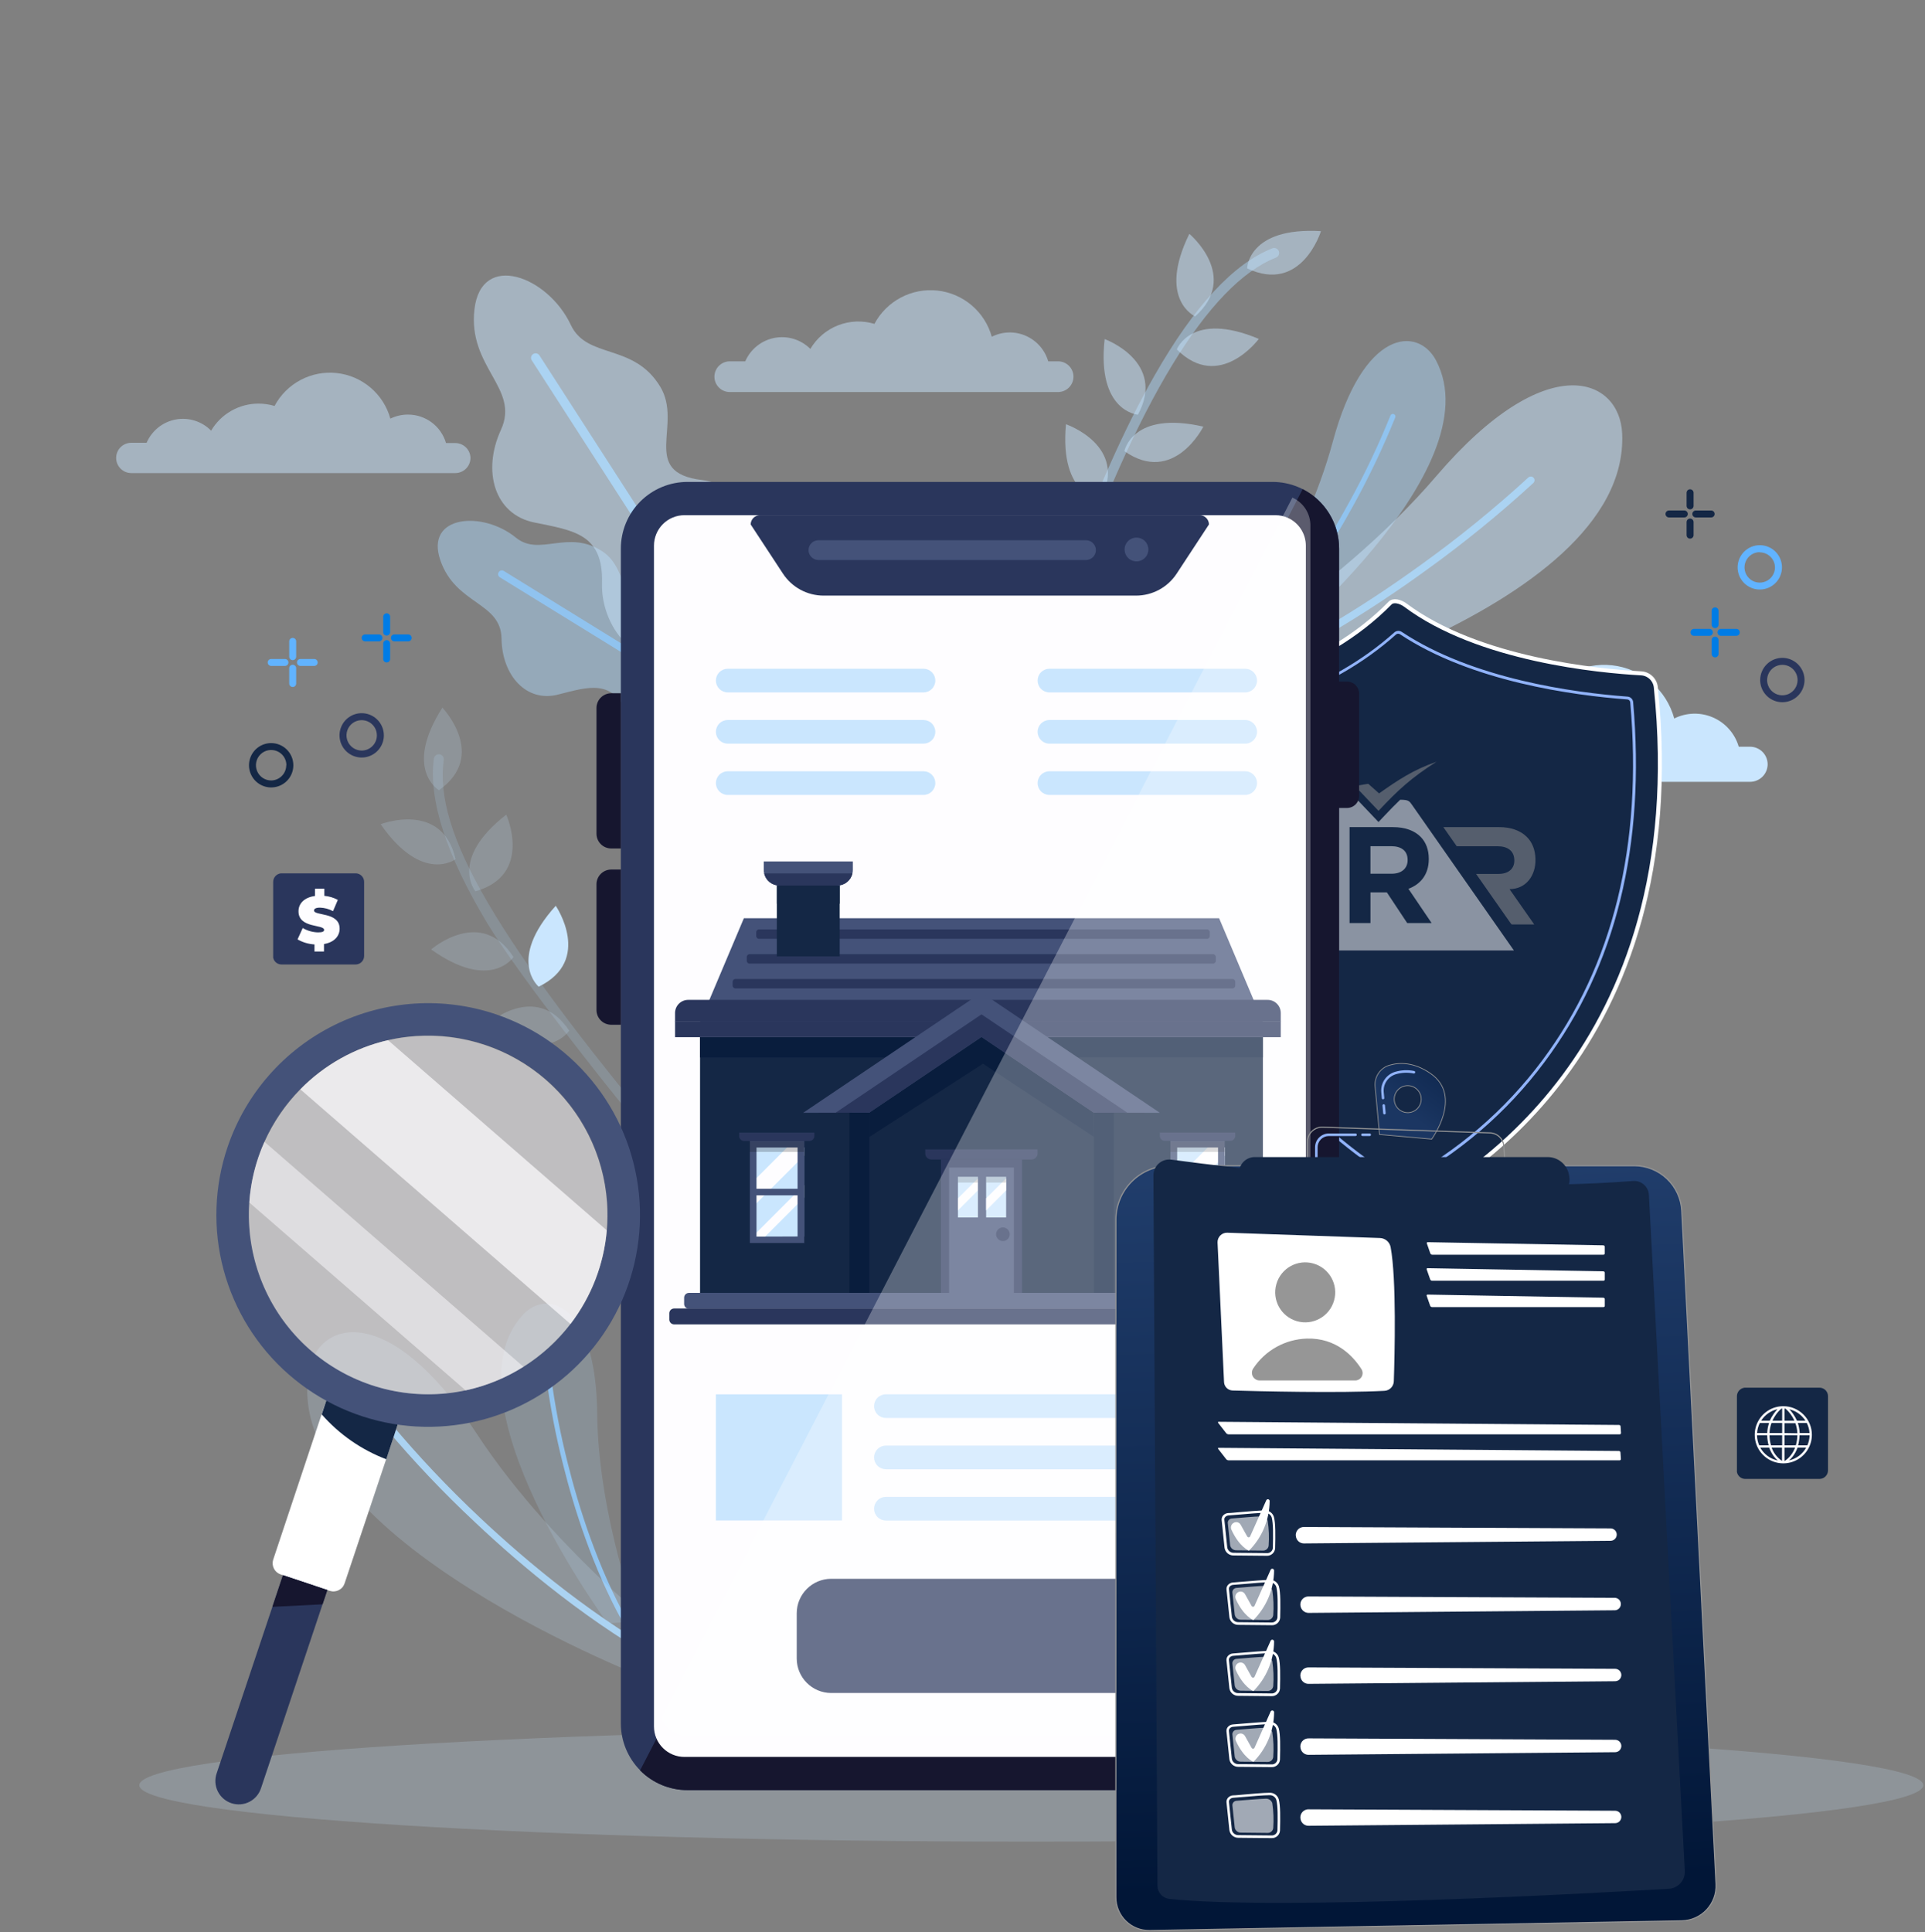 <svg width="530" height="532" viewBox="0 0 530 532" fill="none" xmlns="http://www.w3.org/2000/svg">
<rect x="0" y="0" width="530" height="532" fill="#808080" stroke="none"/>
<path d="M486.677 210.411C486.674 211.693 486.163 212.923 485.256 213.83C484.349 214.737 483.12 215.247 481.837 215.25H378.341C377.385 215.249 376.45 214.965 375.656 214.433C374.861 213.901 374.242 213.145 373.876 212.262C373.51 211.378 373.414 210.406 373.6 209.468C373.787 208.531 374.246 207.669 374.922 206.992C375.369 206.54 375.901 206.181 376.488 205.938C377.075 205.694 377.705 205.569 378.341 205.571H383.225C384.039 203.675 385.307 202.008 386.916 200.716C388.525 199.423 390.427 198.546 392.454 198.16C394.481 197.775 396.572 197.892 398.544 198.503C400.515 199.114 402.306 200.199 403.76 201.664C405.753 198.272 408.829 195.649 412.493 194.218C416.158 192.786 420.197 192.629 423.962 193.772C425.823 190.209 428.716 187.291 432.262 185.398C435.809 183.506 439.843 182.727 443.839 183.163C447.835 183.599 451.606 185.231 454.661 187.844C457.715 190.458 459.909 193.932 460.958 197.812C462.613 196.986 464.428 196.533 466.277 196.486C468.126 196.439 469.963 196.799 471.657 197.54C473.351 198.281 474.862 199.386 476.082 200.776C477.302 202.165 478.202 203.806 478.718 205.582H481.837C483.118 205.585 484.346 206.095 485.252 206.999C486.159 207.904 486.671 209.13 486.677 210.411Z" fill="#CAE6FE"/>
<path opacity="0.5" d="M129.534 126.073C129.532 127.177 129.092 128.236 128.313 129.017C127.533 129.799 126.476 130.241 125.372 130.247H36.15C35.043 130.247 33.982 129.807 33.199 129.024C32.416 128.242 31.977 127.18 31.977 126.073C31.977 124.966 32.416 123.905 33.199 123.122C33.982 122.339 35.043 121.9 36.15 121.9H40.368C41.072 120.259 42.17 118.816 43.564 117.7C44.958 116.583 46.605 115.827 48.36 115.498C50.115 115.169 51.925 115.277 53.628 115.812C55.332 116.348 56.877 117.295 58.128 118.57C59.462 116.302 61.365 114.422 63.649 113.116C65.932 111.809 68.518 111.122 71.148 111.122C72.652 111.118 74.148 111.335 75.588 111.765C77.21 108.716 79.709 106.223 82.761 104.608C85.814 102.993 89.281 102.331 92.714 102.706C96.147 103.081 99.389 104.477 102.021 106.713C104.653 108.949 106.554 111.923 107.479 115.251C108.997 114.512 110.664 114.132 112.352 114.141C114.706 114.141 116.997 114.904 118.881 116.318C120.764 117.731 122.138 119.717 122.797 121.977H125.427C126.509 121.997 127.54 122.435 128.306 123.198C129.071 123.962 129.512 124.992 129.534 126.073Z" fill="#CAE6FE"/>
<path opacity="0.5" d="M295.552 103.708C295.549 104.826 295.104 105.899 294.314 106.691C293.524 107.483 292.453 107.931 291.334 107.937H200.913C199.794 107.934 198.721 107.487 197.93 106.694C197.139 105.901 196.695 104.827 196.695 103.708C196.698 102.589 197.143 101.516 197.933 100.724C198.723 99.932 199.795 99.484 200.913 99.478H205.187C205.902 97.827 207.01 96.376 208.414 95.251C209.819 94.125 211.477 93.361 213.245 93.024C215.013 92.687 216.836 92.787 218.556 93.316C220.276 93.845 221.841 94.787 223.113 96.06C224.856 93.101 227.542 90.814 230.741 89.564C233.939 88.314 237.464 88.174 240.751 89.167C242.397 86.079 244.929 83.556 248.023 81.921C251.116 80.287 254.628 79.618 258.106 79.999C261.584 80.38 264.867 81.794 267.533 84.059C270.199 86.325 272.126 89.337 273.063 92.707C274.509 91.98 276.096 91.58 277.713 91.535C279.331 91.49 280.938 91.802 282.421 92.448C283.905 93.095 285.227 94.059 286.296 95.275C287.364 96.49 288.152 97.925 288.603 99.478H291.323C292.444 99.478 293.52 99.924 294.313 100.717C295.106 101.51 295.552 102.586 295.552 103.708Z" fill="#CAE6FE"/>
<path d="M490.722 181.119C491.93 181.119 493.11 181.477 494.114 182.148C495.118 182.819 495.9 183.772 496.362 184.888C496.825 186.003 496.945 187.231 496.71 188.415C496.474 189.599 495.893 190.687 495.039 191.541C494.185 192.395 493.097 192.976 491.913 193.212C490.729 193.447 489.501 193.327 488.386 192.864C487.27 192.402 486.317 191.62 485.646 190.616C484.975 189.612 484.617 188.432 484.617 187.224C484.62 185.606 485.264 184.055 486.409 182.91C487.553 181.766 489.104 181.122 490.722 181.119ZM490.722 183.039C489.892 183.039 489.08 183.286 488.39 183.747C487.7 184.209 487.162 184.865 486.845 185.632C486.528 186.399 486.445 187.244 486.608 188.058C486.771 188.872 487.171 189.62 487.759 190.206C488.347 190.792 489.096 191.191 489.91 191.352C490.725 191.512 491.569 191.428 492.336 191.108C493.102 190.789 493.757 190.25 494.216 189.558C494.676 188.867 494.92 188.054 494.918 187.224C494.918 186.674 494.809 186.129 494.598 185.62C494.387 185.112 494.078 184.65 493.688 184.261C493.299 183.872 492.836 183.564 492.327 183.355C491.818 183.145 491.273 183.038 490.722 183.039Z" fill="#2A365C"/>
<path d="M484.511 150.094C485.719 150.094 486.899 150.452 487.903 151.123C488.907 151.793 489.689 152.747 490.152 153.862C490.614 154.978 490.735 156.206 490.499 157.39C490.263 158.574 489.682 159.662 488.828 160.516C487.974 161.369 486.887 161.951 485.702 162.186C484.518 162.422 483.291 162.301 482.175 161.839C481.059 161.377 480.106 160.594 479.435 159.591C478.764 158.587 478.406 157.406 478.406 156.199C478.409 154.581 479.053 153.029 480.198 151.885C481.342 150.741 482.893 150.097 484.511 150.094ZM484.511 152.014C483.68 152.012 482.868 152.256 482.176 152.717C481.484 153.177 480.945 153.832 480.626 154.599C480.307 155.366 480.223 156.211 480.384 157.026C480.546 157.841 480.946 158.589 481.533 159.177C482.121 159.764 482.869 160.164 483.684 160.326C484.499 160.487 485.344 160.403 486.111 160.084C486.878 159.765 487.533 159.226 487.993 158.534C488.454 157.842 488.698 157.03 488.696 156.199C488.678 155.099 488.23 154.051 487.448 153.279C486.665 152.507 485.611 152.072 484.511 152.07V152.014Z" fill="#61B3FF"/>
<path d="M465.945 141.503C465.945 141.757 466.046 141.999 466.225 142.178C466.404 142.357 466.647 142.458 466.9 142.458H471.129C471.382 142.458 471.625 142.357 471.804 142.178C471.983 141.999 472.084 141.757 472.084 141.503C472.084 141.25 471.983 141.007 471.804 140.828C471.625 140.649 471.382 140.549 471.129 140.549H466.9C466.647 140.549 466.404 140.649 466.225 140.828C466.046 141.007 465.945 141.25 465.945 141.503Z" fill="#142745"/>
<path d="M458.555 141.502C458.555 141.755 458.655 141.998 458.834 142.177C459.013 142.356 459.256 142.457 459.509 142.457H463.738C463.992 142.457 464.234 142.356 464.413 142.177C464.592 141.998 464.693 141.755 464.693 141.502C464.693 141.249 464.592 141.006 464.413 140.827C464.234 140.648 463.992 140.547 463.738 140.547H459.543C459.414 140.543 459.287 140.564 459.167 140.61C459.047 140.656 458.938 140.726 458.846 140.815C458.754 140.904 458.68 141.011 458.63 141.129C458.58 141.247 458.555 141.374 458.555 141.502Z" fill="#142745"/>
<path d="M464.359 135.575V139.371C464.385 139.608 464.497 139.827 464.674 139.987C464.852 140.146 465.081 140.234 465.32 140.234C465.558 140.234 465.788 140.146 465.965 139.987C466.142 139.827 466.254 139.608 466.28 139.371V135.575C466.254 135.338 466.142 135.119 465.965 134.96C465.788 134.801 465.558 134.713 465.32 134.713C465.081 134.713 464.852 134.801 464.674 134.96C464.497 135.119 464.385 135.338 464.359 135.575Z" fill="#142745"/>
<path d="M464.359 143.634V147.43C464.385 147.667 464.497 147.886 464.674 148.045C464.852 148.204 465.081 148.292 465.32 148.292C465.558 148.292 465.788 148.204 465.965 148.045C466.142 147.886 466.254 147.667 466.28 147.43V143.634C466.254 143.397 466.142 143.178 465.965 143.019C465.788 142.86 465.558 142.771 465.32 142.771C465.081 142.771 464.852 142.86 464.674 143.019C464.497 143.178 464.385 143.397 464.359 143.634Z" fill="#142745"/>
<path d="M472.859 174.103C472.859 174.229 472.884 174.354 472.933 174.471C472.982 174.587 473.053 174.693 473.143 174.782C473.233 174.871 473.339 174.941 473.456 174.988C473.573 175.035 473.699 175.059 473.825 175.058H478.043C478.296 175.058 478.539 174.957 478.718 174.778C478.897 174.599 478.998 174.356 478.998 174.103C478.998 173.85 478.897 173.607 478.718 173.428C478.539 173.249 478.296 173.148 478.043 173.148H473.825C473.571 173.148 473.327 173.249 473.146 173.427C472.965 173.606 472.862 173.849 472.859 174.103Z" fill="#007CE6"/>
<path d="M465.445 174.103C465.444 174.229 465.468 174.354 465.515 174.47C465.562 174.587 465.633 174.693 465.722 174.782C465.811 174.871 465.916 174.941 466.033 174.988C466.149 175.036 466.274 175.059 466.4 175.058H470.64C470.893 175.058 471.136 174.957 471.315 174.778C471.494 174.599 471.595 174.356 471.595 174.103C471.595 173.85 471.494 173.607 471.315 173.428C471.136 173.249 470.893 173.149 470.64 173.149H466.422C466.295 173.146 466.168 173.168 466.05 173.215C465.932 173.262 465.824 173.331 465.733 173.42C465.642 173.509 465.569 173.615 465.52 173.733C465.471 173.85 465.445 173.976 465.445 174.103Z" fill="#007CE6"/>
<path d="M471.25 168.175V171.972C471.25 172.225 471.351 172.467 471.53 172.647C471.709 172.826 471.951 172.926 472.205 172.926C472.458 172.926 472.701 172.826 472.88 172.647C473.059 172.467 473.159 172.225 473.159 171.972V168.175C473.159 167.922 473.059 167.679 472.88 167.5C472.701 167.321 472.458 167.221 472.205 167.221C471.951 167.221 471.709 167.321 471.53 167.5C471.351 167.679 471.25 167.922 471.25 168.175Z" fill="#007CE6"/>
<path d="M471.25 176.234V180.03C471.25 180.283 471.351 180.526 471.53 180.705C471.709 180.884 471.951 180.985 472.205 180.985C472.458 180.985 472.701 180.884 472.88 180.705C473.059 180.526 473.159 180.283 473.159 180.03V176.234C473.159 175.981 473.059 175.738 472.88 175.559C472.701 175.38 472.458 175.279 472.205 175.279C471.951 175.279 471.709 175.38 471.53 175.559C471.351 175.738 471.25 175.981 471.25 176.234Z" fill="#007CE6"/>
<path d="M80.765 210.689C80.765 211.896 80.407 213.077 79.736 214.081C79.065 215.085 78.112 215.867 76.996 216.329C75.88 216.791 74.653 216.912 73.469 216.677C72.284 216.441 71.197 215.86 70.343 215.006C69.489 214.152 68.908 213.064 68.672 211.88C68.436 210.696 68.557 209.468 69.019 208.353C69.481 207.237 70.264 206.284 71.268 205.613C72.272 204.942 73.452 204.584 74.66 204.584C76.278 204.587 77.829 205.231 78.973 206.375C80.118 207.52 80.762 209.071 80.765 210.689ZM78.856 210.689C78.858 209.859 78.614 209.046 78.154 208.355C77.694 207.663 77.04 207.124 76.273 206.805C75.507 206.485 74.663 206.401 73.848 206.561C73.033 206.722 72.285 207.121 71.697 207.707C71.109 208.293 70.708 209.041 70.545 209.855C70.382 210.669 70.465 211.514 70.782 212.281C71.1 213.048 71.637 213.704 72.328 214.166C73.018 214.627 73.829 214.874 74.66 214.874C75.763 214.862 76.817 214.416 77.594 213.633C78.371 212.85 78.808 211.792 78.811 210.689H78.856Z" fill="#142745"/>
<path d="M105.687 202.453C105.687 203.66 105.329 204.84 104.658 205.844C103.987 206.848 103.033 207.631 101.918 208.093C100.802 208.555 99.575 208.676 98.391 208.44C97.206 208.205 96.118 207.623 95.265 206.77C94.411 205.916 93.829 204.828 93.594 203.644C93.358 202.459 93.479 201.232 93.941 200.116C94.403 199.001 95.186 198.047 96.19 197.377C97.194 196.706 98.374 196.348 99.582 196.348C101.2 196.351 102.751 196.995 103.895 198.139C105.039 199.283 105.684 200.834 105.687 202.453ZM103.766 202.453C103.766 201.625 103.521 200.816 103.061 200.128C102.601 199.44 101.948 198.903 101.183 198.586C100.418 198.27 99.577 198.187 98.765 198.348C97.953 198.51 97.208 198.908 96.623 199.494C96.037 200.079 95.639 200.825 95.477 201.636C95.316 202.448 95.399 203.289 95.715 204.054C96.032 204.819 96.569 205.472 97.257 205.932C97.945 206.392 98.754 206.637 99.582 206.637C100.131 206.637 100.675 206.529 101.183 206.319C101.691 206.109 102.152 205.8 102.541 205.412C102.929 205.023 103.237 204.562 103.448 204.054C103.658 203.546 103.766 203.002 103.766 202.453Z" fill="#2A365C"/>
<path d="M106.462 176.246C106.21 176.249 105.969 176.35 105.791 176.529C105.612 176.707 105.511 176.948 105.508 177.201V181.43C105.508 181.683 105.608 181.926 105.787 182.105C105.966 182.284 106.209 182.384 106.462 182.384C106.716 182.384 106.958 182.284 107.137 182.105C107.316 181.926 107.417 181.683 107.417 181.43V177.201C107.417 176.948 107.316 176.705 107.137 176.526C106.958 176.347 106.716 176.246 106.462 176.246Z" fill="#007CE6"/>
<path d="M106.462 168.854C106.208 168.856 105.965 168.959 105.787 169.14C105.608 169.321 105.508 169.565 105.508 169.819V174.037C105.508 174.29 105.608 174.533 105.787 174.712C105.966 174.891 106.209 174.992 106.462 174.992C106.716 174.992 106.958 174.891 107.137 174.712C107.316 174.533 107.417 174.29 107.417 174.037V169.83C107.42 169.703 107.397 169.577 107.351 169.458C107.304 169.34 107.234 169.232 107.145 169.141C107.056 169.05 106.95 168.978 106.833 168.928C106.716 168.879 106.59 168.853 106.462 168.854Z" fill="#007CE6"/>
<path d="M112.391 174.67H108.595C108.342 174.67 108.099 174.77 107.92 174.95C107.741 175.129 107.641 175.371 107.641 175.625C107.641 175.878 107.741 176.121 107.92 176.3C108.099 176.479 108.342 176.579 108.595 176.579H112.391C112.645 176.579 112.887 176.479 113.066 176.3C113.245 176.121 113.346 175.878 113.346 175.625C113.346 175.371 113.245 175.129 113.066 174.95C112.887 174.77 112.645 174.67 112.391 174.67Z" fill="#007CE6"/>
<path d="M104.34 174.67H100.533C100.28 174.67 100.037 174.77 99.858 174.95C99.679 175.129 99.578 175.371 99.578 175.625C99.578 175.878 99.679 176.121 99.858 176.3C100.037 176.479 100.28 176.579 100.533 176.579H104.34C104.593 176.579 104.836 176.479 105.015 176.3C105.194 176.121 105.295 175.878 105.295 175.625C105.295 175.371 105.194 175.129 105.015 174.95C104.836 174.77 104.593 174.67 104.34 174.67Z" fill="#007CE6"/>
<path d="M80.588 183.016C80.462 183.014 80.337 183.038 80.22 183.085C80.104 183.133 79.998 183.203 79.909 183.292C79.82 183.381 79.75 183.487 79.703 183.603C79.655 183.72 79.631 183.845 79.633 183.97V188.188C79.633 188.441 79.734 188.684 79.912 188.863C80.091 189.042 80.334 189.143 80.588 189.143C80.841 189.143 81.084 189.042 81.263 188.863C81.442 188.684 81.542 188.441 81.542 188.188V183.97C81.544 183.845 81.52 183.72 81.472 183.603C81.425 183.487 81.355 183.381 81.266 183.292C81.177 183.203 81.071 183.133 80.954 183.085C80.838 183.038 80.713 183.014 80.588 183.016Z" fill="#61B3FF"/>
<path d="M80.588 175.625C80.462 175.624 80.337 175.647 80.22 175.695C80.104 175.742 79.998 175.812 79.909 175.901C79.82 175.99 79.75 176.096 79.703 176.213C79.655 176.329 79.631 176.454 79.633 176.58V180.798C79.633 181.051 79.734 181.294 79.912 181.473C80.091 181.652 80.334 181.752 80.588 181.752C80.841 181.752 81.084 181.652 81.263 181.473C81.442 181.294 81.542 181.051 81.542 180.798V176.58C81.544 176.454 81.52 176.329 81.472 176.213C81.425 176.096 81.355 175.99 81.266 175.901C81.177 175.812 81.071 175.742 80.954 175.695C80.838 175.647 80.713 175.624 80.588 175.625Z" fill="#61B3FF"/>
<path d="M86.516 181.43H82.72C82.467 181.43 82.224 181.53 82.045 181.709C81.866 181.888 81.766 182.131 81.766 182.384C81.766 182.637 81.866 182.88 82.045 183.059C82.224 183.238 82.467 183.339 82.72 183.339H86.516C86.77 183.339 87.012 183.238 87.191 183.059C87.37 182.88 87.471 182.637 87.471 182.384C87.471 182.131 87.37 181.888 87.191 181.709C87.012 181.53 86.77 181.43 86.516 181.43Z" fill="#61B3FF"/>
<path d="M78.454 181.43H74.658C74.405 181.43 74.162 181.53 73.983 181.709C73.804 181.888 73.703 182.131 73.703 182.384C73.703 182.637 73.804 182.88 73.983 183.059C74.162 183.238 74.405 183.339 74.658 183.339H78.454C78.707 183.339 78.95 183.238 79.129 183.059C79.308 182.88 79.409 182.637 79.409 182.384C79.409 182.131 79.308 181.888 79.129 181.709C78.95 181.53 78.707 181.43 78.454 181.43Z" fill="#61B3FF"/>
<path d="M100.253 242.801V263.18C100.254 263.49 100.195 263.796 100.077 264.082C99.959 264.369 99.786 264.629 99.567 264.847C99.348 265.066 99.088 265.239 98.802 265.357C98.516 265.475 98.209 265.535 97.9 265.533H77.509C77.087 265.535 76.672 265.422 76.308 265.207C75.945 264.992 75.647 264.683 75.444 264.312L75.333 264.068C75.333 263.946 75.256 263.824 75.211 263.702C75.212 263.683 75.212 263.665 75.211 263.646C75.2 263.506 75.2 263.365 75.211 263.225V242.801C75.211 242.217 75.426 241.654 75.815 241.22C76.204 240.785 76.74 240.51 77.32 240.447H97.9C98.136 240.446 98.372 240.48 98.599 240.547C99.079 240.697 99.499 240.996 99.797 241.402C100.094 241.807 100.254 242.297 100.253 242.801Z" fill="#2A365C"/>
<path d="M89.204 259.907V261.96H86.584V260.018C84.944 259.918 83.349 259.444 81.922 258.63L83.343 255.5C84.625 256.25 86.076 256.662 87.561 256.699C88.793 256.699 89.237 256.455 89.237 256.022C89.237 254.412 82.155 255.656 82.188 250.872C82.188 248.796 83.72 247.075 86.728 246.676V244.678H89.303V246.642C90.602 246.756 91.863 247.134 93.011 247.752L91.69 250.86C90.595 250.261 89.374 249.926 88.127 249.884C86.873 249.884 86.462 250.239 86.462 250.672C86.462 252.215 93.544 250.994 93.51 255.711C93.488 257.72 92.045 259.43 89.204 259.907Z" fill="#FEFDFF"/>
<path d="M503.295 384.404V404.806C503.296 405.116 503.237 405.423 503.119 405.71C503.001 405.997 502.828 406.257 502.61 406.477C502.391 406.697 502.131 406.871 501.845 406.99C501.559 407.109 501.252 407.17 500.942 407.17H480.529C480.104 407.17 479.687 407.056 479.322 406.839C478.957 406.622 478.657 406.311 478.453 405.938C478.409 405.86 478.372 405.778 478.342 405.694C478.342 405.572 478.264 405.461 478.22 405.328C478.219 405.309 478.219 405.291 478.22 405.272C478.208 405.132 478.208 404.991 478.22 404.85V384.404C478.219 383.821 478.434 383.258 478.824 382.823C479.213 382.389 479.749 382.114 480.329 382.051H500.942C501.175 382.049 501.407 382.083 501.63 382.151C502.113 382.297 502.536 382.595 502.836 383.001C503.137 383.407 503.297 383.899 503.295 384.404Z" fill="#142745"/>
<path d="M490.987 387.146C489.431 387.146 487.909 387.608 486.615 388.473C485.321 389.338 484.312 390.567 483.716 392.005C483.121 393.443 482.965 395.025 483.268 396.552C483.572 398.078 484.322 399.481 485.422 400.581C486.523 401.682 487.925 402.431 489.452 402.735C490.978 403.039 492.561 402.883 493.999 402.287C495.437 401.692 496.666 400.683 497.531 399.389C498.395 398.094 498.857 396.573 498.857 395.016C498.854 392.93 498.024 390.93 496.549 389.455C495.073 387.98 493.073 387.149 490.987 387.146ZM491.309 397.925V395.161H494.861C494.844 396.093 494.702 397.019 494.439 397.914L491.309 397.925ZM493.529 401.066C494.12 400.31 494.585 399.462 494.905 398.557H497.281C496.787 399.443 496.111 400.215 495.298 400.821C494.485 401.428 493.553 401.855 492.563 402.076C492.916 401.77 493.239 401.432 493.529 401.066ZM494.228 398.557C493.943 399.312 493.547 400.019 493.052 400.655C492.569 401.286 491.979 401.827 491.309 402.254V398.557H494.228ZM491.309 391.142V387.812H491.586C492.636 388.734 493.476 389.87 494.051 391.142H491.309ZM494.75 391.142C494.447 390.463 494.075 389.815 493.64 389.211C493.338 388.78 493.004 388.372 492.641 387.99C494.474 388.424 496.067 389.555 497.081 391.142H494.75ZM491.309 394.539V391.831H494.317C494.636 392.719 494.82 393.651 494.861 394.595L491.309 394.539ZM495.494 394.539C495.457 393.598 495.285 392.667 494.983 391.775H497.458C497.891 392.637 498.147 393.577 498.213 394.539H495.494ZM498.224 395.172C498.207 396.121 497.999 397.057 497.614 397.925H495.061C495.301 397.026 495.431 396.102 495.449 395.172H498.224ZM486.947 397.925H484.36C483.975 397.057 483.767 396.121 483.75 395.172H486.558C486.571 396.102 486.701 397.027 486.947 397.925ZM487.99 391.142C488.236 390.597 488.533 390.077 488.878 389.588C489.329 388.925 489.867 388.324 490.476 387.801H490.676V391.131L487.99 391.142ZM490.676 391.775V394.539H487.191C487.228 393.595 487.412 392.663 487.735 391.775H490.676ZM484.882 391.142C485.906 389.535 487.521 388.395 489.378 387.968C489.012 388.358 488.674 388.773 488.368 389.211C487.933 389.815 487.561 390.463 487.258 391.142H484.882ZM490.676 395.172V397.925H487.602C487.342 397.029 487.204 396.104 487.191 395.172H490.676ZM483.772 394.539C483.829 393.577 484.082 392.636 484.516 391.775H487.069C486.761 392.666 486.589 393.597 486.558 394.539H483.772ZM487.102 398.557C487.419 399.462 487.88 400.309 488.467 401.066C488.761 401.439 489.088 401.784 489.444 402.098C488.438 401.883 487.488 401.456 486.66 400.846C485.831 400.235 485.142 399.455 484.638 398.557H487.102ZM490.632 398.557V402.209C489.315 401.329 488.315 400.048 487.779 398.557H490.632Z" fill="#FEFDFF"/>
<path opacity="0.5" d="M339.961 177.677L342.78 178.609L344.268 179.098L348.497 180.496C348.497 180.496 411.489 129.536 395.35 99.178C390.377 89.832 375.37 90.42 366.934 121.655C359.12 150.615 339.961 177.677 339.961 177.677Z" fill="#ABD3F2"/>
<path d="M342.781 178.61L344.269 179.098C356.923 165.778 366.691 150.027 372.851 138.716C377.081 131.011 380.854 123.065 384.151 114.918C384.184 114.83 384.2 114.737 384.198 114.643C384.195 114.55 384.175 114.458 384.136 114.372C384.098 114.287 384.044 114.209 383.976 114.145C383.908 114.08 383.828 114.03 383.74 113.996C383.653 113.963 383.56 113.947 383.466 113.949C383.372 113.952 383.28 113.973 383.195 114.011C383.109 114.049 383.032 114.104 382.967 114.172C382.903 114.24 382.852 114.32 382.819 114.407C379.553 122.51 375.802 130.41 371.586 138.061C365.403 149.428 355.546 165.301 342.781 178.61Z" fill="#90C3EF"/>
<path opacity="0.2" d="M175.71 446.365L172.935 446.543L171.47 446.631L167.296 446.909C167.296 446.909 122.097 385.803 143.908 362.038C150.568 354.723 164.133 358.797 164.421 389.144C164.688 417.283 175.71 446.365 175.71 446.365Z" fill="#ABD3F2"/>
<path d="M172.941 446.543L171.476 446.632C163.117 431.558 157.956 414.963 155.036 403.242C153.004 395.25 151.451 387.143 150.386 378.966C150.369 378.876 150.372 378.784 150.393 378.695C150.414 378.606 150.453 378.522 150.507 378.449C150.562 378.376 150.631 378.315 150.711 378.269C150.79 378.224 150.878 378.196 150.969 378.186C151.06 378.176 151.151 378.185 151.239 378.212C151.326 378.239 151.407 378.284 151.476 378.343C151.545 378.403 151.601 378.476 151.641 378.558C151.681 378.641 151.703 378.73 151.706 378.822C152.772 386.942 154.318 394.993 156.335 402.931C159.277 414.719 164.483 431.447 172.941 446.543Z" fill="#90C3EF"/>
<path opacity="0.2" d="M189.662 455.565L186.477 457.952L184.756 459.217L179.817 462.803C179.817 462.803 76.997 423.609 85.034 377.61C87.498 363.458 107.134 357.863 131.199 394.638C153.521 428.726 189.662 455.565 189.662 455.565Z" fill="#CAE6FE"/>
<path d="M186.478 457.953L184.758 459.219C162.802 447.364 143.555 431.158 130.834 419.148C122.113 411 113.892 402.333 106.214 393.196C106.132 393.098 106.071 392.986 106.033 392.864C105.996 392.742 105.984 392.614 105.998 392.488C106.011 392.361 106.05 392.239 106.112 392.128C106.174 392.017 106.258 391.919 106.358 391.842C106.557 391.682 106.812 391.607 107.065 391.634C107.319 391.661 107.552 391.788 107.713 391.986C115.321 401.055 123.46 409.666 132.088 417.771C144.909 429.837 164.334 446.22 186.478 457.953Z" fill="#ABD3F2"/>
<path opacity="0.5" d="M325.344 187.478L328.452 190.442L330.095 192.018L334.757 196.458C334.757 196.458 448.82 169.086 446.622 119.358C445.956 104.051 425.954 95.448 395.485 131.035C367.246 164.046 325.344 187.478 325.344 187.478Z" fill="#CAE6FE"/>
<path d="M328.445 190.443L330.088 192.02C354.93 182.485 377.496 167.988 392.592 157.043C402.923 149.614 412.801 141.574 422.174 132.968C422.371 132.781 422.486 132.523 422.493 132.251C422.5 131.98 422.4 131.716 422.213 131.519C422.026 131.322 421.768 131.207 421.496 131.2C421.225 131.192 420.961 131.293 420.764 131.48C411.442 140.03 401.62 148.017 391.349 155.401C376.186 166.401 353.42 181.008 328.445 190.443Z" fill="#ABD3F2"/>
<path opacity="0.5" d="M121.223 154.212C125.452 166.567 137.939 165.667 138.083 175.835C138.228 186.003 144.932 193.451 153.623 191.231C162.315 189.011 168.608 186.891 173.026 196.836C177.444 206.782 190.409 211.266 195.126 203.119L198.823 196.714C199.156 196.115 199.5 195.526 199.833 194.949L200.066 194.55C202.505 190.348 203.307 185.393 202.318 180.636C201.328 175.88 198.617 171.656 194.705 168.775C191.375 166.389 187.534 165.135 183.249 166.555C169.852 171.095 174.181 157.254 165.867 151.815C156.287 145.543 148.617 153.402 142.013 147.996C132.822 140.515 116.982 141.847 121.223 154.212Z" fill="#ABD3F2"/>
<path d="M137.64 158.952L198.845 196.692C199.178 196.092 199.522 195.504 199.855 194.927L138.705 157.187C138.594 157.116 138.469 157.068 138.338 157.045C138.207 157.023 138.073 157.027 137.944 157.057C137.815 157.087 137.693 157.142 137.586 157.22C137.478 157.298 137.387 157.396 137.318 157.509C137.239 157.623 137.185 157.752 137.159 157.889C137.133 158.025 137.135 158.165 137.165 158.3C137.195 158.436 137.253 158.563 137.335 158.675C137.416 158.788 137.52 158.882 137.64 158.952Z" fill="#90C3EF"/>
<path opacity="0.5" d="M130.628 85.159C128.764 101.221 143.194 106.871 137.932 118.315C132.671 129.759 136.178 141.625 147.079 143.845C157.979 146.065 166.126 146.986 165.749 160.495C165.371 174.004 177.448 185.925 187.094 179.309L194.631 174.115L196.707 172.694L197.173 172.361C202.137 168.968 205.675 163.863 207.108 158.023C208.542 152.184 207.771 146.021 204.943 140.715C202.534 136.275 198.871 132.822 193.321 132.168C175.939 130.092 188.149 116.949 181.766 106.438C174.407 94.328 161.653 99.001 157.157 89.444C150.886 76.057 132.493 69.097 130.628 85.159Z" fill="#CAE6FE"/>
<path d="M146.413 99.212L194.631 174.015L196.707 172.594L148.522 97.847C148.432 97.709 148.316 97.589 148.18 97.495C148.044 97.402 147.891 97.336 147.73 97.301C147.569 97.267 147.402 97.264 147.24 97.294C147.078 97.324 146.923 97.385 146.784 97.475C146.646 97.565 146.527 97.681 146.433 97.817C146.339 97.952 146.273 98.105 146.239 98.267C146.204 98.428 146.202 98.594 146.232 98.757C146.261 98.919 146.323 99.074 146.413 99.212Z" fill="#ABD3F2"/>
<path d="M393.321 358.052C380.9 362.125 381.633 374.613 371.465 374.624C361.298 374.635 353.761 381.284 355.859 389.964C357.957 398.644 359.999 404.994 349.998 409.278C339.997 413.563 335.302 426.461 343.416 431.301C345.436 432.499 347.623 433.809 349.776 435.075L351.519 436.107L351.918 436.351C356.089 438.846 361.033 439.714 365.804 438.789C370.575 437.863 374.836 435.208 377.77 431.334C380.19 428.071 381.5 424.208 380.112 419.912C375.75 406.459 389.525 410.965 395.075 402.729C401.469 393.239 393.721 385.458 399.215 378.931C406.852 369.84 405.742 353.989 393.321 358.052Z" fill="#ABD3F2"/>
<path d="M388.346 374.392L349.773 435.12L351.516 436.152L390.066 375.524C390.214 375.296 390.264 375.019 390.207 374.753C390.15 374.488 389.989 374.256 389.761 374.109C389.533 373.962 389.256 373.911 388.99 373.968C388.725 374.026 388.493 374.186 388.346 374.414V374.392Z" fill="#90C3EF"/>
<path d="M440.527 383.96C424.498 381.873 418.649 396.17 407.282 390.808C395.916 385.447 383.972 388.744 381.674 399.611C379.377 410.478 378.278 418.614 364.825 418.059C351.371 417.504 339.239 429.414 345.733 439.149L350.816 446.764C351.294 447.463 351.76 448.162 352.215 448.85L352.537 449.328C355.865 454.331 360.92 457.931 366.736 459.441C372.552 460.95 378.72 460.262 384.061 457.508C388.501 455.155 392.031 451.548 392.763 445.998C395.072 428.637 408.048 441.036 418.648 434.787C430.858 427.605 426.352 414.807 435.965 410.367C449.362 404.328 456.566 386.036 440.527 383.96Z" fill="#CAE6FE"/>
<path d="M426.238 399.6L350.758 446.82C351.235 447.519 351.701 448.218 352.156 448.907L427.548 401.732C427.804 401.546 427.981 401.271 428.043 400.96C428.104 400.65 428.047 400.328 427.881 400.058C427.715 399.789 427.454 399.592 427.149 399.507C426.845 399.422 426.519 399.455 426.238 399.6Z" fill="#ABD3F2"/>
<path opacity="0.2" d="M186.26 322.088C170.565 304.017 142.648 268.375 134.09 254.067C122.846 235.363 117.929 220.145 119.461 208.845C119.509 208.486 119.698 208.161 119.987 207.942C120.275 207.722 120.639 207.626 120.998 207.674C121.357 207.723 121.682 207.912 121.902 208.201C122.121 208.489 122.218 208.853 122.169 209.212C119.494 228.97 135.567 257.841 187.659 319.624L186.26 322.088Z" fill="#ABD3F2"/>
<path opacity="0.2" d="M125.429 236.552C125.429 236.552 116.293 243.445 104.805 226.917C104.794 226.917 121.765 220.335 125.429 236.552Z" fill="#CAE6FE"/>
<path opacity="0.2" d="M130.895 245.387C130.895 245.387 123.514 236.651 139.375 224.297C139.375 224.219 146.89 240.869 130.895 245.387Z" fill="#CAE6FE"/>
<path opacity="0.2" d="M120.847 217.56C120.847 217.56 110.968 211.788 121.802 194.816C121.802 194.861 134.412 207.992 120.847 217.56Z" fill="#CAE6FE"/>
<path opacity="0.2" d="M141.369 263.492C141.369 263.492 135.109 273.072 118.703 261.395C118.703 261.395 132.456 249.462 141.369 263.492Z" fill="#CAE6FE"/>
<path d="M148.315 271.651C148.315 271.651 139.524 264.314 153.011 249.373C153.011 249.373 163.289 264.402 148.315 271.651Z" fill="#CAE6FE"/>
<path opacity="0.2" d="M156.718 283.75C156.718 283.75 150.636 293.44 134.008 282.085C134.008 282.085 147.528 269.886 156.718 283.75Z" fill="#CAE6FE"/>
<path opacity="0.5" d="M293.195 158.886C301.343 136.375 309.69 117.661 317.959 103.231C328.815 84.25 339.66 72.539 350.316 68.366C350.484 68.3 350.662 68.268 350.842 68.272C351.022 68.275 351.2 68.314 351.365 68.386C351.53 68.459 351.679 68.562 351.804 68.692C351.928 68.822 352.026 68.975 352.092 69.143C352.158 69.31 352.189 69.489 352.186 69.669C352.182 69.849 352.143 70.027 352.071 70.192C351.999 70.357 351.895 70.506 351.765 70.63C351.636 70.755 351.483 70.853 351.315 70.919C332.767 78.211 312.865 110.934 293.706 165.613L293.195 158.886Z" fill="#ABD3F2"/>
<path opacity="0.5" d="M329.052 87.112C329.052 87.112 318.574 82.494 327.454 64.379C327.454 64.379 341.44 76.023 329.052 87.112Z" fill="#CAE6FE"/>
<path opacity="0.5" d="M324.008 96.204C324.008 96.204 328.037 85.493 346.585 93.307C346.585 93.307 335.763 107.959 324.008 96.204Z" fill="#CAE6FE"/>
<path opacity="0.5" d="M343.367 73.881C343.367 73.881 343.6 62.448 363.691 63.635C363.691 63.635 358.374 81.029 343.367 73.881Z" fill="#CAE6FE"/>
<path opacity="0.5" d="M313.296 114.175C313.296 114.175 301.919 113.365 304.139 93.352C304.139 93.352 321.211 99.545 313.296 114.175Z" fill="#CAE6FE"/>
<path opacity="0.5" d="M309.57 124.208C309.57 124.208 311.69 112.964 331.315 117.459C331.315 117.459 323.19 133.754 309.57 124.208Z" fill="#CAE6FE"/>
<path opacity="0.5" d="M303.087 137.44C303.087 137.44 291.665 136.851 293.486 116.805C293.486 116.805 310.724 122.665 303.087 137.44Z" fill="#CAE6FE"/>
<path opacity="0.2" d="M283.947 507.037C419.581 507.037 529.534 500.08 529.534 491.497C529.534 482.915 419.581 475.957 283.947 475.957C148.313 475.957 38.359 482.915 38.359 491.497C38.359 500.08 148.313 507.037 283.947 507.037Z" fill="#CAE6FE"/>
<path d="M318.751 191.537L318.751 191.537L318.755 191.533C319.194 191.115 319.718 190.794 320.29 190.592C320.863 190.391 321.471 190.313 322.075 190.364C329.54 191.038 340.166 189.575 351.176 185.649C362.192 181.72 373.636 175.309 382.715 166.045C383.169 165.584 383.839 165.445 384.64 165.581C385.442 165.718 386.289 166.122 386.949 166.613C397.031 174.152 410.398 178.68 422.647 181.404C434.905 184.131 446.096 185.064 451.863 185.381C452.883 185.439 453.849 185.859 454.588 186.565C455.326 187.271 455.789 188.217 455.893 189.234L455.893 189.235C461.112 239.601 447.323 273.872 430.564 296.35C413.795 318.841 394.026 329.558 387.255 332.754L387.253 332.755C386.604 333.064 385.887 333.205 385.169 333.164C384.451 333.122 383.756 332.901 383.146 332.519L383.145 332.518C349.259 311.412 333.074 287.163 325.226 263.13C318.225 241.69 317.849 220.403 317.516 201.563C317.475 199.258 317.435 196.989 317.384 194.761C317.373 194.158 317.489 193.56 317.725 193.005C317.96 192.449 318.31 191.949 318.751 191.537Z" fill="#142745" stroke="white" stroke-width="1.11"/>
<g opacity="0.5" clip-path="url(#clip0_1727_5794)">
<path fill-rule="evenodd" clip-rule="evenodd" d="M368.334 220.182H373.702L379.539 226.322L381.13 224.629C382.656 223.005 384.086 221.541 385.507 220.182C387.902 220.182 388.058 220.583 388.848 221.709C402.634 241.413 391.491 225.485 416.814 261.679H368.334C367.311 261.679 366.461 260.852 366.461 259.838V222.02C366.461 221.008 367.303 220.182 368.334 220.182ZM377.317 240.552H383.145C385.945 240.552 387.553 239.042 387.553 236.817V236.742C387.553 234.252 385.834 232.968 383.032 232.968H377.317V240.552ZM371.567 254.138H377.32V245.686H381.838L387.442 254.138H394.165L387.776 244.703C391.101 243.458 393.38 240.778 393.38 236.516V236.44C393.38 233.95 392.596 231.873 391.139 230.402C389.421 228.668 386.843 227.722 383.518 227.722H371.567V254.138Z" fill="white"/>
<path fill-rule="evenodd" clip-rule="evenodd" d="M416.207 254.514H422.406L415.601 244.789L415.695 244.787C420.213 244.733 422.854 240.991 422.75 236.546L422.748 236.47C422.688 233.971 421.855 231.887 420.362 230.408C418.603 228.667 416.001 227.719 412.679 227.719H397.391L401.076 232.986H406.603H412.318C415.119 232.986 416.87 234.272 416.927 236.775L416.93 236.85C416.983 239.082 415.411 240.6 412.611 240.6H406.403L415.904 254.178L416.207 254.514Z" fill="#969696"/>
<path fill-rule="evenodd" clip-rule="evenodd" d="M373.031 216.396L379.538 223.239C384.952 217.48 388.461 214.21 395.505 209.721C389.089 211.943 384.853 214.796 379.689 218.438L376.709 215.788L373.031 216.396Z" fill="#969696"/>
</g>
<path d="M385.657 326.007C385.334 326.008 385.018 325.916 384.746 325.741C358.672 309.091 341.667 289.111 332.787 264.813C324.851 243.09 324.462 220.968 324.118 201.454V198.857C324.111 198.635 324.149 198.414 324.231 198.208C324.313 198.001 324.437 197.814 324.595 197.658C324.751 197.498 324.938 197.37 325.144 197.282C325.349 197.195 325.571 197.149 325.794 197.147C341.923 197.147 366.132 190.032 383.892 174.115C384.169 173.87 384.519 173.724 384.888 173.698C385.257 173.671 385.625 173.767 385.934 173.971C405.448 186.913 433.287 190.687 448.094 191.786C448.492 191.811 448.868 191.979 449.154 192.258C449.439 192.537 449.614 192.909 449.648 193.307C453.1 232.745 444.897 266.09 425.228 292.419C414.907 306.29 401.638 317.701 386.378 325.83C386.154 325.943 385.907 326.004 385.657 326.007ZM325.772 197.947C325.651 197.946 325.53 197.969 325.418 198.015C325.306 198.06 325.203 198.128 325.117 198.213C325.034 198.296 324.969 198.395 324.925 198.504C324.882 198.612 324.86 198.729 324.862 198.846L324.917 201.443C325.25 220.89 325.639 242.946 333.531 264.547C342.355 288.7 359.25 308.503 385.168 325.075C385.304 325.151 385.457 325.191 385.612 325.191C385.768 325.191 385.92 325.151 386.056 325.075C401.205 317.014 414.379 305.694 424.629 291.93C444.142 265.757 452.29 232.601 448.849 193.373C448.833 193.164 448.743 192.966 448.594 192.818C448.446 192.669 448.248 192.579 448.039 192.563C433.109 191.453 405.115 187.668 385.457 174.626C385.291 174.51 385.09 174.455 384.888 174.469C384.686 174.483 384.495 174.566 384.347 174.703C366.431 190.754 342 197.936 325.739 197.936L325.772 197.947Z" fill="#91B3FA"/>
<path d="M368.684 151.037V474.502C368.678 479.368 366.741 484.032 363.299 487.47C359.856 490.908 355.19 492.84 350.325 492.84H189.241C184.386 492.825 179.733 490.887 176.303 487.451C172.873 484.014 170.943 479.358 170.938 474.502V151.037C170.936 148.627 171.41 146.24 172.331 144.012C173.252 141.785 174.604 139.761 176.308 138.056C178.012 136.351 180.035 134.998 182.262 134.075C184.488 133.153 186.875 132.678 189.286 132.678H350.325C352.736 132.675 355.125 133.148 357.354 134.069C359.583 134.991 361.608 136.343 363.313 138.049C365.019 139.754 366.371 141.779 367.292 144.008C368.214 146.237 368.687 148.625 368.684 151.037Z" fill="#2A365C"/>
<path d="M368.689 151.039V474.504C368.684 479.369 366.747 484.033 363.304 487.471C359.862 490.91 355.195 492.841 350.33 492.841H189.247C186.825 492.842 184.428 492.363 182.193 491.432C179.958 490.5 177.93 489.134 176.227 487.413L358.655 134.666C361.676 136.203 364.212 138.546 365.983 141.436C367.755 144.326 368.691 147.649 368.689 151.039Z" fill="#16162F"/>
<path d="M168.245 190.863H170.942V233.598H168.289C167.212 233.598 166.178 233.17 165.416 232.408C164.655 231.646 164.227 230.613 164.227 229.536V194.926C164.226 193.856 164.648 192.829 165.401 192.069C166.153 191.308 167.175 190.875 168.245 190.863Z" fill="#16162F"/>
<path d="M370.865 222.443H368.645V187.645H370.865C371.748 187.645 372.596 187.996 373.22 188.62C373.844 189.245 374.195 190.092 374.195 190.975V219.113C374.195 219.997 373.844 220.844 373.22 221.468C372.596 222.093 371.748 222.443 370.865 222.443Z" fill="#16162F"/>
<path d="M168.245 239.395H170.942V282.13H168.289C167.212 282.13 166.178 281.702 165.416 280.94C164.655 280.178 164.227 279.144 164.227 278.067V243.457C164.226 242.387 164.648 241.361 165.401 240.6C166.153 239.839 167.175 239.406 168.245 239.395Z" fill="#16162F"/>
<path d="M359.531 150.239V475.302C359.531 477.531 358.645 479.668 357.07 481.244C355.494 482.82 353.356 483.705 351.128 483.705H188.457C187.353 483.708 186.259 483.493 185.238 483.071C184.218 482.65 183.29 482.031 182.509 481.25C181.728 480.47 181.11 479.542 180.688 478.521C180.267 477.501 180.052 476.407 180.055 475.302V150.239C180.053 149.135 180.27 148.042 180.691 147.021C181.113 146.001 181.732 145.074 182.513 144.294C183.293 143.513 184.22 142.894 185.24 142.473C186.26 142.051 187.354 141.835 188.457 141.836H351.128C352.314 141.83 353.488 142.08 354.569 142.569C356.048 143.231 357.304 144.308 358.185 145.669C359.065 147.031 359.533 148.618 359.531 150.239Z" fill="#FEFDFF"/>
<path d="M342.99 390.387H243.912C243.048 390.387 242.22 390.045 241.608 389.435C240.996 388.825 240.651 387.998 240.648 387.134C240.648 386.269 240.992 385.439 241.604 384.827C242.216 384.215 243.046 383.871 243.912 383.871H342.99C343.856 383.871 344.686 384.215 345.298 384.827C345.91 385.439 346.254 386.269 346.254 387.134C346.251 387.998 345.906 388.825 345.294 389.435C344.682 390.045 343.854 390.387 342.99 390.387Z" fill="#CAE6FE"/>
<path d="M342.99 404.506H243.912C243.046 404.506 242.216 404.162 241.604 403.55C240.992 402.938 240.648 402.108 240.648 401.243C240.651 400.379 240.996 399.552 241.608 398.942C242.22 398.333 243.048 397.99 243.912 397.99H342.99C343.854 397.99 344.682 398.333 345.294 398.942C345.906 399.552 346.251 400.379 346.254 401.243C346.254 402.108 345.91 402.938 345.298 403.55C344.686 404.162 343.856 404.506 342.99 404.506Z" fill="#CAE6FE"/>
<path d="M342.99 418.625H243.912C243.046 418.625 242.216 418.281 241.604 417.669C240.992 417.057 240.648 416.227 240.648 415.362C240.651 414.498 240.996 413.671 241.608 413.061C242.22 412.452 243.048 412.109 243.912 412.109H342.99C343.854 412.109 344.682 412.452 345.294 413.061C345.906 413.671 346.251 414.498 346.254 415.362C346.254 416.227 345.91 417.057 345.298 417.669C344.686 418.281 343.856 418.625 342.99 418.625Z" fill="#CAE6FE"/>
<path d="M231.822 383.883H197.102V418.604H231.822V383.883Z" fill="#CAE6FE"/>
<path d="M254.255 184.115H200.354C199.927 184.115 199.504 184.199 199.109 184.363C198.715 184.526 198.356 184.766 198.054 185.068C197.752 185.37 197.513 185.728 197.349 186.123C197.186 186.518 197.102 186.94 197.102 187.368C197.102 188.231 197.444 189.06 198.053 189.671C198.663 190.283 199.49 190.628 200.354 190.631H254.255C255.121 190.631 255.951 190.287 256.563 189.675C257.175 189.063 257.519 188.233 257.519 187.368C257.519 186.94 257.434 186.516 257.27 186.12C257.106 185.725 256.866 185.366 256.562 185.064C256.259 184.762 255.899 184.522 255.503 184.36C255.108 184.197 254.683 184.114 254.255 184.115Z" fill="#CAE6FE"/>
<path d="M254.255 198.225H200.354C199.49 198.228 198.663 198.573 198.053 199.184C197.444 199.796 197.102 200.624 197.102 201.488C197.102 201.915 197.186 202.338 197.349 202.733C197.513 203.127 197.752 203.486 198.054 203.788C198.356 204.09 198.715 204.329 199.109 204.493C199.504 204.656 199.927 204.74 200.354 204.74H254.255C254.683 204.742 255.108 204.659 255.503 204.496C255.899 204.333 256.259 204.094 256.562 203.792C256.866 203.49 257.106 203.13 257.27 202.735C257.434 202.34 257.519 201.916 257.519 201.488C257.519 200.623 257.175 199.792 256.563 199.18C255.951 198.568 255.121 198.225 254.255 198.225Z" fill="#CAE6FE"/>
<path d="M254.255 212.344H200.354C199.927 212.344 199.504 212.428 199.109 212.591C198.715 212.755 198.356 212.994 198.054 213.296C197.752 213.598 197.513 213.957 197.349 214.351C197.186 214.746 197.102 215.169 197.102 215.596C197.102 216.46 197.444 217.288 198.053 217.9C198.663 218.511 199.49 218.857 200.354 218.859H254.255C255.121 218.859 255.951 218.516 256.563 217.904C257.175 217.292 257.519 216.462 257.519 215.596C257.519 215.168 257.434 214.744 257.27 214.349C257.106 213.954 256.866 213.595 256.562 213.292C256.259 212.99 255.899 212.751 255.503 212.588C255.108 212.425 254.683 212.342 254.255 212.344Z" fill="#CAE6FE"/>
<path d="M342.834 184.115H288.932C288.069 184.115 287.242 184.458 286.632 185.068C286.022 185.678 285.68 186.505 285.68 187.368C285.68 188.231 286.022 189.06 286.632 189.671C287.241 190.283 288.068 190.628 288.932 190.631H342.834C343.699 190.631 344.529 190.287 345.141 189.675C345.753 189.063 346.097 188.233 346.097 187.368C346.097 186.94 346.013 186.516 345.848 186.12C345.684 185.725 345.444 185.366 345.141 185.064C344.837 184.762 344.477 184.522 344.082 184.36C343.686 184.197 343.262 184.114 342.834 184.115Z" fill="#CAE6FE"/>
<path d="M342.834 198.225H288.943C287.141 198.225 285.68 199.683 285.68 201.482C285.68 203.282 287.141 204.74 288.943 204.74H342.834C344.636 204.74 346.097 203.282 346.097 201.482C346.097 199.683 344.636 198.225 342.834 198.225Z" fill="#CAE6FE"/>
<path d="M342.834 212.344H288.932C288.069 212.344 287.242 212.686 286.632 213.296C286.022 213.906 285.68 214.733 285.68 215.596C285.68 216.46 286.022 217.288 286.632 217.9C287.241 218.511 288.068 218.857 288.932 218.859H342.834C343.699 218.859 344.529 218.516 345.141 217.904C345.753 217.292 346.097 216.462 346.097 215.596C346.097 215.168 346.013 214.744 345.848 214.349C345.684 213.954 345.444 213.595 345.141 213.292C344.837 212.99 344.477 212.751 344.082 212.588C343.686 212.425 343.262 212.342 342.834 212.344Z" fill="#CAE6FE"/>
<path d="M311.667 434.664H228.872C223.618 434.664 219.359 438.923 219.359 444.177V456.598C219.359 461.851 223.618 466.11 228.872 466.11H311.667C316.921 466.11 321.18 461.851 321.18 456.598V444.177C321.18 438.923 316.921 434.664 311.667 434.664Z" fill="#2A365C"/>
<path d="M206.68 144.389L215.56 157.92C216.778 159.782 218.441 161.31 220.398 162.369C222.356 163.427 224.546 163.981 226.771 163.98H312.762C314.987 163.981 317.177 163.427 319.135 162.369C321.092 161.31 322.755 159.782 323.973 157.92L332.853 144.389C332.85 143.713 332.581 143.065 332.102 142.587C331.624 142.109 330.977 141.839 330.3 141.836H209.233C208.556 141.839 207.909 142.109 207.431 142.587C206.953 143.065 206.683 143.713 206.68 144.389Z" fill="#2A365C"/>
<path d="M299 154.179H225.329C224.607 154.176 223.915 153.887 223.405 153.376C222.896 152.864 222.609 152.171 222.609 151.449C222.612 150.729 222.9 150.04 223.41 149.533C223.92 149.025 224.61 148.74 225.329 148.74H299C299.722 148.74 300.415 149.026 300.926 149.536C301.438 150.046 301.727 150.737 301.73 151.46C301.724 152.181 301.434 152.871 300.923 153.38C300.412 153.889 299.721 154.176 299 154.179Z" fill="#445279"/>
<path d="M316.174 151.271C316.176 151.92 315.986 152.554 315.627 153.095C315.268 153.635 314.756 154.056 314.158 154.305C313.559 154.555 312.9 154.62 312.263 154.494C311.627 154.368 311.043 154.056 310.584 153.598C310.125 153.139 309.813 152.555 309.687 151.918C309.561 151.282 309.627 150.623 309.876 150.024C310.126 149.425 310.547 148.914 311.087 148.555C311.627 148.196 312.262 148.006 312.911 148.008C313.776 148.008 314.606 148.352 315.218 148.964C315.83 149.576 316.174 150.406 316.174 151.271Z" fill="#445279"/>
<path d="M347.709 285.547H192.742V355.954H347.709V285.547Z" fill="#142745"/>
<path d="M347.709 285.547H192.742V291.141H347.709V285.547Z" fill="#091D3D"/>
<path d="M347.72 281.363H192.742L204.808 252.803H335.655L347.72 281.363Z" fill="#445279"/>
<path d="M352.626 281.164H185.859V285.549H352.626V281.164Z" fill="#2A365C"/>
<path d="M302.862 355.956H237.594V301.344L271.105 283.129L302.862 299.557V355.956Z" fill="#142745"/>
<path d="M239.351 306.316H233.867V355.956H239.351V306.316Z" fill="#091D3D"/>
<path d="M306.663 306.316H301.18V355.956H306.663V306.316Z" fill="#091D3D"/>
<path d="M281.385 319.203H259.062V356.055H281.385V319.203Z" fill="#2A365C"/>
<path d="M279.15 321.445H261.312V356.044H279.15V321.445Z" fill="#445279"/>
<path d="M278.002 339.795C278.004 340.166 277.896 340.531 277.69 340.841C277.485 341.151 277.192 341.393 276.849 341.537C276.506 341.68 276.128 341.718 275.763 341.646C275.398 341.574 275.062 341.395 274.799 341.132C274.536 340.869 274.358 340.534 274.286 340.169C274.213 339.804 274.252 339.426 274.395 339.083C274.538 338.739 274.78 338.447 275.091 338.241C275.401 338.036 275.765 337.928 276.137 337.93C276.631 337.933 277.103 338.13 277.452 338.479C277.801 338.828 277.999 339.301 278.002 339.795Z" fill="#2A365C"/>
<path d="M254.775 316.449H285.667V317.559C285.667 318.001 285.491 318.424 285.179 318.737C284.867 319.049 284.443 319.224 284.002 319.224H256.407C255.966 319.224 255.542 319.049 255.23 318.737C254.918 318.424 254.742 318.001 254.742 317.559V316.449H254.775Z" fill="#2A365C"/>
<path d="M269.256 323.988H263.75V335.188H269.256V323.988Z" fill="#CAE6FE"/>
<path d="M269.244 324.432V327.739L263.75 333.245V329.926L269.244 324.432Z" fill="#FEFDFF"/>
<path opacity="0.2" d="M269.256 323.988H263.75V325.576H269.256V323.988Z" fill="black"/>
<path d="M277.013 323.988H271.508V335.188H277.013V323.988Z" fill="#CAE6FE"/>
<path d="M277.013 324.432V327.739L271.508 333.245V329.926L277.013 324.432Z" fill="#FEFDFF"/>
<path opacity="0.2" d="M277.013 323.988H271.508V325.576H277.013V323.988Z" fill="black"/>
<path d="M189.478 275.281H349.018C349.975 275.281 350.893 275.661 351.569 276.338C352.246 277.014 352.626 277.932 352.626 278.889V281.253H185.859V278.833C185.874 277.884 186.262 276.979 186.939 276.314C187.617 275.649 188.529 275.278 189.478 275.281Z" fill="#2A365C"/>
<path d="M319.338 306.372L310.391 306.349L301.101 306.316L270.231 285.504L239.362 306.316L230.06 306.349L221.125 306.372L270.231 273.271L319.338 306.372Z" fill="#445279"/>
<path d="M310.393 306.35L301.103 306.316L270.233 285.504L239.364 306.316L230.062 306.35L270.233 279.266L310.393 306.35Z" fill="#2A365C"/>
<path d="M221.368 315.885H208.203V340.449H221.368V315.885Z" fill="#CAE6FE"/>
<path d="M221.37 315.885H216.73L208.25 324.376V331.314L221.37 318.182V315.885Z" fill="#FEFDFF"/>
<path d="M221.37 326.273L208.25 339.405V340.448H210.659L221.37 329.737V326.273Z" fill="#FEFDFF"/>
<path d="M206.461 314.131V342.292H221.424V314.131H206.461ZM208.27 315.929H219.592V327.284H208.27V315.929ZM208.27 340.493V329.094H219.592V340.449L208.27 340.493Z" fill="#445279"/>
<path opacity="0.2" d="M221.377 314.242H206.414V317.139H221.377V314.242Z" fill="black"/>
<path d="M203.508 311.811H224.22V312.71C224.226 312.89 224.197 313.071 224.133 313.24C224.069 313.409 223.973 313.564 223.849 313.696C223.725 313.828 223.577 313.934 223.412 314.009C223.247 314.083 223.069 314.125 222.888 314.13H204.884C204.519 314.13 204.169 313.985 203.911 313.727C203.653 313.469 203.508 313.119 203.508 312.754V311.855V311.811Z" fill="#2A365C"/>
<path d="M221.369 342.246H206.406V345.132H221.369V342.246Z" fill="#142745"/>
<path d="M337.196 315.885H324.031V340.449H337.196V315.885Z" fill="#CAE6FE"/>
<path d="M337.183 315.885H332.554L324.062 324.376V331.314L337.183 318.182V315.885Z" fill="#FEFDFF"/>
<path d="M337.183 326.273L324.062 339.405V340.448H326.482L337.183 329.737V326.273Z" fill="#FEFDFF"/>
<path d="M322.234 314.131V342.292H337.186V314.131H322.234ZM324.033 315.929H335.355V327.284H324.033V315.929ZM324.033 340.493V329.094H335.355V340.449L324.033 340.493Z" fill="#445279"/>
<path opacity="0.2" d="M337.197 314.242H322.234V317.139H337.197V314.242Z" fill="black"/>
<path d="M319.336 311.811H340.093V312.71C340.093 313.075 339.948 313.425 339.69 313.683C339.432 313.941 339.082 314.086 338.717 314.086H320.712C320.347 314.086 319.997 313.941 319.739 313.683C319.481 313.425 319.336 313.075 319.336 312.71V311.811Z" fill="#2A365C"/>
<path d="M337.197 342.246H322.234V345.132H337.197V342.246Z" fill="#007CE6"/>
<path d="M332.301 255.877H208.991C208.556 255.877 208.203 256.23 208.203 256.665V257.686C208.203 258.121 208.556 258.474 208.991 258.474H332.301C332.736 258.474 333.089 258.121 333.089 257.686V256.665C333.089 256.23 332.736 255.877 332.301 255.877Z" fill="#2A365C"/>
<path d="M333.962 262.703H206.39C205.954 262.703 205.602 263.056 205.602 263.491V264.512C205.602 264.948 205.954 265.301 206.39 265.301H333.962C334.397 265.301 334.75 264.948 334.75 264.512V263.491C334.75 263.056 334.397 262.703 333.962 262.703Z" fill="#2A365C"/>
<path d="M339.307 269.531H202.499C202.064 269.531 201.711 269.884 201.711 270.319V271.341C201.711 271.776 202.064 272.129 202.499 272.129H339.307C339.742 272.129 340.095 271.776 340.095 271.341V270.319C340.095 269.884 339.742 269.531 339.307 269.531Z" fill="#2A365C"/>
<path d="M231.188 243.777H213.883V263.302H231.188V243.777Z" fill="#142745"/>
<path d="M231.188 243.777H213.883V248.795H231.188V243.777Z" fill="#142745"/>
<path d="M234.812 237.174V239.494C234.81 239.822 234.772 240.15 234.701 240.471C234.483 241.415 233.953 242.258 233.195 242.863C232.437 243.467 231.497 243.798 230.528 243.801H214.566C213.596 243.8 212.655 243.47 211.897 242.865C211.139 242.26 210.608 241.416 210.392 240.471C210.316 240.151 210.279 239.823 210.281 239.494V237.174H234.812Z" fill="#445279"/>
<path d="M234.7 240.471C234.482 241.415 233.951 242.258 233.193 242.863C232.435 243.467 231.495 243.798 230.526 243.801H214.564C213.594 243.8 212.653 243.47 211.895 242.865C211.137 242.26 210.607 241.416 210.391 240.471H234.7Z" fill="#2A365C"/>
<path d="M350.586 355.955H189.68C188.951 355.955 188.359 356.546 188.359 357.276V358.997C188.359 359.726 188.951 360.317 189.68 360.317H350.586C351.315 360.317 351.907 359.726 351.907 358.997V357.276C351.907 356.546 351.315 355.955 350.586 355.955Z" fill="#445279"/>
<path d="M354.681 360.25H185.594C184.865 360.25 184.273 360.841 184.273 361.571V363.291C184.273 364.021 184.865 364.612 185.594 364.612H354.681C355.41 364.612 356.002 364.021 356.002 363.291V361.571C356.002 360.841 355.41 360.25 354.681 360.25Z" fill="#2A365C"/>
<path d="M239.359 306.371V313.009L270.65 292.862L301.175 313.009L301.098 306.371L270.228 285.559L239.359 306.371Z" fill="#091D3D"/>
<path opacity="0.3" d="M360.788 144.681V469.734C360.788 471.962 359.902 474.099 358.327 475.675C356.751 477.251 354.614 478.136 352.385 478.136H189.714C188.074 478.135 186.47 477.654 185.099 476.753C183.729 475.851 182.651 474.569 182 473.064L355.826 137C357.307 137.663 358.564 138.742 359.445 140.105C360.326 141.469 360.792 143.058 360.788 144.681Z" fill="#FEFDFF"/>
<path d="M77.278 433.466L90.764 437.973C91.169 438.11 91.598 438.166 92.025 438.137C92.451 438.108 92.868 437.995 93.251 437.804C93.634 437.613 93.975 437.348 94.255 437.025C94.535 436.701 94.748 436.326 94.882 435.919L106.316 401.754L111 387.623L91.342 381.041L88.544 389.41L75.224 429.37C74.957 430.186 75.023 431.074 75.407 431.841C75.792 432.609 76.464 433.193 77.278 433.466Z" fill="white"/>
<path d="M88.586 389.41C93.41 394.912 99.508 399.15 106.346 401.754L110.997 387.623L91.339 381.041L88.586 389.41Z" fill="#142745"/>
<path d="M90.123 437.763L88.802 441.692L71.863 492.308C71.602 493.119 71.183 493.869 70.63 494.517C70.077 495.165 69.401 495.696 68.641 496.08C67.881 496.465 67.052 496.694 66.203 496.756C65.353 496.818 64.5 496.711 63.692 496.441C62.885 496.171 62.139 495.743 61.498 495.182C60.856 494.622 60.333 493.94 59.957 493.175C59.581 492.411 59.361 491.58 59.309 490.73C59.257 489.88 59.374 489.028 59.653 488.223L74.993 442.391L77.902 433.678L90.123 437.763Z" fill="#2A365C"/>
<path d="M90.118 437.763L88.808 441.692L75 442.391L77.908 433.678L90.118 437.763Z" fill="#16162F"/>
<path d="M62.681 315.716C58.964 326.636 58.569 338.413 61.545 349.557C64.522 360.701 70.736 370.713 79.402 378.325C88.068 385.937 98.797 390.809 110.232 392.323C121.667 393.838 133.295 391.928 143.644 386.834C153.993 381.74 162.599 373.691 168.374 363.706C174.149 353.721 176.833 342.247 176.087 330.737C175.341 319.226 171.198 308.195 164.183 299.039C157.167 289.883 147.594 283.013 136.674 279.297C122.032 274.316 106.012 275.354 92.135 282.184C78.26 289.014 67.665 301.076 62.681 315.716ZM71.15 318.569C74.296 309.325 80.113 301.221 87.865 295.283C95.616 289.344 104.955 285.838 114.699 285.207C124.444 284.576 134.157 286.848 142.61 291.737C151.062 296.626 157.876 303.912 162.188 312.673C166.5 321.434 168.118 331.277 166.836 340.958C165.554 350.638 161.431 359.721 154.987 367.058C148.543 374.395 140.068 379.656 130.634 382.176C121.2 384.697 111.231 384.363 101.986 381.218C89.598 376.987 79.394 368.015 73.613 356.27C67.832 344.525 66.947 330.966 71.15 318.569Z" fill="#445279"/>
<path opacity="0.5" d="M68.643 337.973C69.137 345.021 71.139 351.882 74.513 358.091C77.886 364.299 82.554 369.711 88.2 373.961C93.846 378.21 100.338 381.197 107.238 382.721C114.138 384.246 121.284 384.27 128.194 382.794C133.843 381.585 139.233 379.382 144.112 376.29C149.097 373.145 153.486 369.143 157.077 364.468C162.805 357.002 166.272 348.049 167.067 338.672C167.28 336.12 167.298 333.556 167.122 331.002C166.178 317.958 160.102 305.821 150.225 297.249C140.349 288.677 127.477 284.369 114.43 285.27C111.874 285.44 109.336 285.811 106.838 286.38C97.662 288.489 89.284 293.185 82.696 299.911C78.568 304.116 75.219 309.021 72.805 314.396C69.489 321.79 68.059 329.89 68.643 337.973Z" fill="#FEFDFF"/>
<path opacity="0.7" d="M82.695 299.912L157.065 364.514C162.794 357.047 166.261 348.095 167.055 338.717L106.838 286.381C97.662 288.49 89.284 293.186 82.695 299.912Z" fill="#FEFDFF"/>
<path opacity="0.5" d="M68.633 331.068L128.195 382.794C133.844 381.584 139.233 379.382 144.113 376.29L72.806 314.352C70.44 319.634 69.027 325.293 68.633 331.068Z" fill="#FEFDFF"/>
<path d="M307.231 335.797C307.24 331.853 308.813 328.074 311.604 325.289C314.396 322.503 318.178 320.939 322.122 320.939H449.95C453.306 320.94 456.534 322.229 458.969 324.541C461.402 326.852 462.857 330.01 463.031 333.362C463.031 333.362 463.031 333.362 463.031 333.362L472.466 518.732C472.531 520.019 472.336 521.307 471.893 522.517C471.45 523.728 470.769 524.837 469.889 525.779C469.009 526.721 467.949 527.477 466.771 528.001C465.594 528.525 464.323 528.807 463.034 528.831L316.514 531.495C315.302 531.516 314.098 531.297 312.972 530.848C311.846 530.4 310.821 529.732 309.956 528.883C309.091 528.034 308.403 527.022 307.934 525.905C307.464 524.788 307.222 523.588 307.22 522.376L307.231 335.797Z" fill="url(#paint0_linear_1727_5794)" stroke="#969696" stroke-width="0.3"/>
<path d="M317.563 323.622C317.558 322.997 317.689 322.378 317.944 321.808C318.2 321.237 318.576 320.729 319.045 320.316C319.514 319.904 320.067 319.597 320.665 319.416C321.264 319.236 321.894 319.186 322.513 319.27C339.973 321.635 400.002 328.95 449.63 325.142C450.167 325.102 450.707 325.168 451.217 325.338C451.728 325.508 452.2 325.779 452.605 326.133C453.01 326.488 453.34 326.919 453.577 327.403C453.813 327.886 453.951 328.412 453.982 328.95L463.872 515.108C463.938 516.334 463.517 517.538 462.7 518.455C461.883 519.372 460.736 519.928 459.509 520.003C438.63 521.235 352.672 526.008 322.003 522.8C321.095 522.715 320.251 522.295 319.636 521.622C319.02 520.949 318.677 520.071 318.673 519.159L317.563 323.622Z" fill="#142745"/>
<path d="M319.617 328.282C319.615 327.68 319.742 327.085 319.989 326.536C320.236 325.988 320.598 325.499 321.051 325.102C321.503 324.706 322.035 324.411 322.611 324.237C323.187 324.064 323.794 324.016 324.39 324.097C341.185 326.317 398.949 333.421 446.712 329.747C447.229 329.706 447.748 329.769 448.24 329.932C448.732 330.095 449.187 330.355 449.576 330.696C449.966 331.038 450.284 331.454 450.511 331.92C450.738 332.386 450.869 332.892 450.897 333.41L460.421 512.564C460.455 513.149 460.373 513.735 460.18 514.288C459.987 514.842 459.686 515.351 459.295 515.788C458.904 516.224 458.43 516.579 457.902 516.831C457.373 517.084 456.799 517.229 456.214 517.259C436.123 518.447 353.395 523.042 323.88 519.945C323.013 519.852 322.211 519.443 321.628 518.796C321.044 518.149 320.719 517.309 320.716 516.438L319.617 328.282Z" fill="#142745"/>
<path d="M335.221 342.091L337.008 380.508C337.036 381.122 337.296 381.703 337.734 382.133C338.173 382.563 338.758 382.812 339.373 382.828C346.488 383.039 368.654 383.572 381.175 382.917C381.857 382.883 382.501 382.594 382.978 382.106C383.456 381.618 383.732 380.968 383.75 380.286C383.995 373.082 384.516 352.114 382.874 343.356C382.743 342.669 382.383 342.047 381.853 341.591C381.323 341.135 380.653 340.873 379.954 340.848L337.907 339.382C337.549 339.37 337.193 339.432 336.859 339.563C336.526 339.695 336.224 339.895 335.972 340.149C335.72 340.404 335.523 340.707 335.394 341.042C335.264 341.376 335.206 341.733 335.221 342.091Z" fill="white"/>
<path d="M367.294 358.081C368.551 353.697 366.016 349.123 361.632 347.866C357.247 346.609 352.674 349.144 351.417 353.528C350.16 357.913 352.695 362.486 357.079 363.743C361.463 365 366.037 362.465 367.294 358.081Z" fill="#969696"/>
<path d="M346.817 380.064H373.124C373.489 380.064 373.847 379.966 374.161 379.78C374.475 379.594 374.733 379.327 374.908 379.006C375.083 378.686 375.168 378.325 375.155 377.96C375.142 377.595 375.031 377.241 374.834 376.934C372.614 373.437 367.918 368.298 359.826 368.531C356.891 368.614 354.018 369.401 351.451 370.827C348.883 372.253 346.696 374.275 345.074 376.723C344.85 377.041 344.718 377.415 344.692 377.803C344.666 378.191 344.748 378.579 344.928 378.924C345.108 379.269 345.379 379.558 345.713 379.759C346.046 379.96 346.428 380.066 346.817 380.064Z" fill="#969696"/>
<path d="M441.467 345.444C441.517 345.444 441.566 345.434 441.612 345.414C441.658 345.394 441.7 345.365 441.734 345.329C441.768 345.292 441.795 345.249 441.812 345.202C441.829 345.155 441.836 345.105 441.833 345.055V343.246C441.827 343.143 441.783 343.045 441.709 342.973C441.635 342.901 441.537 342.86 441.433 342.857L393.104 341.991C393.059 341.984 393.013 341.989 392.971 342.007C392.929 342.024 392.893 342.053 392.866 342.09C392.84 342.127 392.824 342.17 392.821 342.216C392.818 342.261 392.827 342.307 392.849 342.347L393.803 345.077C393.845 345.18 393.915 345.269 394.006 345.334C394.096 345.399 394.203 345.437 394.314 345.444H441.467Z" fill="white"/>
<path d="M393.065 349.152C393.02 349.144 392.974 349.15 392.932 349.167C392.89 349.184 392.854 349.213 392.827 349.25C392.801 349.287 392.785 349.331 392.782 349.376C392.779 349.421 392.788 349.467 392.81 349.507L393.764 352.237C393.806 352.341 393.876 352.43 393.966 352.494C394.057 352.559 394.164 352.597 394.275 352.604H441.472C441.522 352.604 441.572 352.594 441.617 352.574C441.663 352.554 441.705 352.525 441.739 352.489C441.774 352.452 441.8 352.409 441.817 352.362C441.834 352.315 441.841 352.265 441.838 352.215V350.406C441.833 350.303 441.789 350.206 441.714 350.134C441.64 350.062 441.542 350.02 441.439 350.017L393.065 349.152Z" fill="white"/>
<path d="M393.065 356.421C393.02 356.414 392.974 356.419 392.932 356.437C392.89 356.454 392.854 356.483 392.827 356.52C392.801 356.557 392.785 356.6 392.782 356.645C392.779 356.691 392.788 356.736 392.81 356.776L393.764 359.507C393.806 359.609 393.877 359.696 393.968 359.759C394.058 359.822 394.165 359.858 394.275 359.862H441.472C441.521 359.864 441.571 359.855 441.617 359.837C441.663 359.818 441.704 359.79 441.739 359.755C441.773 359.719 441.8 359.677 441.817 359.63C441.834 359.584 441.841 359.534 441.838 359.485V357.664C441.828 357.563 441.782 357.468 441.709 357.397C441.636 357.326 441.54 357.283 441.439 357.276L393.065 356.421Z" fill="white"/>
<path d="M445.942 394.894C445.991 394.895 446.041 394.886 446.087 394.868C446.132 394.849 446.174 394.821 446.209 394.786C446.243 394.75 446.27 394.708 446.287 394.662C446.304 394.615 446.311 394.566 446.308 394.516L446.186 392.696C446.178 392.593 446.131 392.497 446.055 392.427C445.978 392.357 445.879 392.318 445.775 392.318L335.541 391.441C335.33 391.441 335.264 391.575 335.397 391.741L337.617 394.594C337.696 394.682 337.791 394.754 337.898 394.806C338.004 394.857 338.12 394.887 338.239 394.894H445.942Z" fill="white"/>
<path d="M335.541 398.611C335.33 398.611 335.264 398.733 335.397 398.9L337.617 401.753C337.696 401.841 337.791 401.913 337.898 401.964C338.004 402.016 338.12 402.046 338.239 402.052H445.909C445.958 402.054 446.007 402.045 446.053 402.027C446.099 402.008 446.141 401.98 446.175 401.945C446.21 401.909 446.236 401.867 446.254 401.82C446.271 401.774 446.278 401.724 446.275 401.675L446.153 399.855C446.142 399.752 446.094 399.658 446.019 399.588C445.943 399.519 445.845 399.479 445.742 399.477L335.541 398.611Z" fill="white"/>
<path d="M350.109 447.441L340.985 447.352C340.387 447.37 339.803 447.169 339.343 446.787C338.883 446.404 338.579 445.867 338.487 445.276L337.688 437.617C337.666 437.395 337.689 437.17 337.755 436.956C337.822 436.743 337.931 436.545 338.076 436.374C338.251 436.171 338.464 436.005 338.705 435.886C338.945 435.768 339.207 435.7 339.475 435.686L342.472 435.442C344.881 435.242 347.878 434.987 349.565 434.964C350.129 434.935 350.686 435.095 351.149 435.418C351.612 435.742 351.953 436.212 352.118 436.752C352.595 438.505 352.551 441.824 352.462 445.365C352.425 445.952 352.156 446.501 351.715 446.89C351.274 447.279 350.696 447.477 350.109 447.441ZM339.497 436.341C339.15 436.364 338.824 436.519 338.587 436.774C338.504 436.875 338.441 436.992 338.403 437.118C338.365 437.244 338.352 437.376 338.365 437.506L339.164 445.154C339.237 445.575 339.461 445.956 339.794 446.223C340.127 446.491 340.546 446.628 340.973 446.608L350.087 446.697C350.486 446.719 350.879 446.586 351.183 446.325C351.487 446.065 351.679 445.697 351.718 445.299C351.807 441.813 351.851 438.55 351.396 436.885C351.265 436.5 351.011 436.169 350.675 435.941C350.339 435.713 349.938 435.6 349.532 435.619C347.867 435.619 344.881 435.897 342.483 436.097L339.475 436.341H339.497Z" fill="white"/>
<path opacity="0.6" d="M340.483 437.173C342.392 437.04 346.554 436.618 348.53 436.596C348.918 436.577 349.3 436.687 349.619 436.907C349.938 437.128 350.176 437.448 350.295 437.817C350.632 440.068 350.722 442.35 350.561 444.621C350.527 445.017 350.34 445.383 350.039 445.643C349.738 445.902 349.348 446.033 348.952 446.009L341.67 445.942C341.259 445.958 340.857 445.822 340.539 445.56C340.222 445.298 340.012 444.928 339.95 444.521L339.306 438.416C339.299 438.257 339.323 438.097 339.379 437.947C339.435 437.797 339.52 437.66 339.63 437.544C339.74 437.428 339.872 437.336 340.018 437.272C340.165 437.208 340.323 437.174 340.483 437.173Z" fill="white"/>
<path d="M358.105 442.369C358.237 442.855 358.527 443.285 358.928 443.59C359.33 443.895 359.821 444.059 360.325 444.056L444.685 443.334C445.116 443.3 445.518 443.104 445.811 442.786C446.105 442.469 446.267 442.052 446.267 441.62C446.267 441.187 446.105 440.771 445.811 440.453C445.518 440.135 445.116 439.939 444.685 439.905L360.325 439.527C359.973 439.513 359.623 439.583 359.303 439.731C358.983 439.879 358.703 440.101 358.486 440.379C358.269 440.656 358.122 440.982 358.055 441.328C357.989 441.674 358.006 442.031 358.105 442.369Z" fill="white"/>
<path d="M340.857 438.373C341.018 438.278 341.196 438.216 341.381 438.191C341.565 438.166 341.753 438.179 341.933 438.227C342.113 438.276 342.281 438.36 342.428 438.474C342.575 438.589 342.698 438.732 342.789 438.895L344.587 442.125C344.625 442.199 344.683 442.262 344.755 442.306C344.826 442.349 344.908 442.372 344.992 442.372C345.076 442.372 345.158 442.349 345.23 442.306C345.301 442.262 345.359 442.199 345.397 442.125L349.837 432.19C349.885 432.086 349.966 432.001 350.069 431.949C350.171 431.898 350.288 431.884 350.4 431.908C350.512 431.933 350.612 431.995 350.684 432.085C350.755 432.175 350.793 432.286 350.792 432.401C350.745 437.519 348.697 442.415 345.087 446.043C345.087 446.043 342.412 445.011 340.258 440.282C340.1 439.947 340.074 439.564 340.185 439.21C340.296 438.857 340.536 438.558 340.857 438.373Z" fill="white"/>
<path d="M350.102 466.978L340.977 466.889C340.379 466.91 339.794 466.709 339.334 466.327C338.873 465.944 338.569 465.405 338.48 464.813L337.681 457.166C337.658 456.941 337.68 456.714 337.747 456.499C337.814 456.283 337.923 456.083 338.069 455.911C338.243 455.708 338.457 455.542 338.698 455.423C338.938 455.305 339.2 455.237 339.468 455.223L342.465 454.979C344.873 454.779 347.87 454.524 349.558 454.502C350.114 454.482 350.662 454.646 351.115 454.97C351.569 455.293 351.903 455.756 352.066 456.289C352.544 458.042 352.499 461.361 352.41 464.902C352.373 465.481 352.111 466.023 351.679 466.411C351.248 466.799 350.681 467.002 350.102 466.978ZM339.49 455.878C339.316 455.888 339.147 455.933 338.991 456.009C338.834 456.085 338.695 456.192 338.58 456.322C338.496 456.421 338.433 456.536 338.395 456.66C338.357 456.784 338.344 456.914 338.358 457.043L339.157 464.691C339.227 465.114 339.451 465.495 339.784 465.763C340.118 466.032 340.539 466.168 340.966 466.145L350.079 466.234C350.477 466.256 350.869 466.125 351.172 465.867C351.476 465.608 351.669 465.243 351.711 464.847C351.8 461.35 351.844 458.087 351.389 456.422C351.257 456.037 351.004 455.706 350.668 455.478C350.332 455.25 349.93 455.137 349.524 455.156C347.859 455.156 344.873 455.434 342.476 455.634L339.468 455.878H339.49Z" fill="white"/>
<path opacity="0.6" d="M340.483 456.71C342.392 456.577 346.554 456.155 348.53 456.133C348.917 456.116 349.299 456.226 349.618 456.446C349.936 456.667 350.174 456.985 350.295 457.354C350.632 459.605 350.722 461.887 350.561 464.158C350.527 464.553 350.34 464.92 350.039 465.179C349.738 465.439 349.348 465.57 348.952 465.545L341.67 465.479C341.259 465.494 340.857 465.358 340.539 465.096C340.222 464.834 340.012 464.465 339.95 464.058L339.306 457.953C339.299 457.793 339.323 457.634 339.379 457.484C339.435 457.334 339.52 457.197 339.63 457.081C339.74 456.965 339.872 456.872 340.018 456.808C340.165 456.745 340.323 456.711 340.483 456.71Z" fill="white"/>
<path d="M358.105 461.904C358.226 462.397 358.513 462.833 358.917 463.14C359.321 463.447 359.818 463.606 360.325 463.591L444.685 462.87C445.138 462.87 445.573 462.69 445.894 462.369C446.214 462.048 446.394 461.614 446.394 461.16C446.394 460.707 446.214 460.272 445.894 459.952C445.573 459.631 445.138 459.451 444.685 459.451L360.325 459.062C359.973 459.048 359.623 459.118 359.303 459.266C358.983 459.414 358.703 459.636 358.486 459.914C358.269 460.191 358.122 460.517 358.055 460.863C357.989 461.209 358.006 461.566 358.105 461.904Z" fill="white"/>
<path d="M340.857 457.909C341.018 457.814 341.196 457.752 341.381 457.727C341.565 457.702 341.753 457.714 341.933 457.763C342.113 457.812 342.281 457.896 342.428 458.01C342.575 458.125 342.698 458.268 342.789 458.43L344.587 461.66C344.625 461.735 344.683 461.798 344.755 461.841C344.826 461.885 344.908 461.908 344.992 461.908C345.076 461.908 345.158 461.885 345.23 461.841C345.301 461.798 345.359 461.735 345.397 461.66L349.837 451.726C349.885 451.62 349.968 451.535 350.071 451.483C350.175 451.432 350.293 451.418 350.406 451.445C350.519 451.471 350.619 451.535 350.689 451.627C350.759 451.719 350.796 451.832 350.792 451.948C350.74 457.065 348.693 461.96 345.087 465.59C345.087 465.59 342.412 464.546 340.258 459.818C340.1 459.482 340.074 459.1 340.185 458.746C340.296 458.392 340.536 458.093 340.857 457.909Z" fill="white"/>
<path d="M350.102 486.513L340.977 486.435C340.378 486.453 339.793 486.25 339.333 485.866C338.872 485.481 338.569 484.942 338.48 484.349L337.681 476.701C337.658 476.476 337.68 476.249 337.747 476.034C337.814 475.818 337.923 475.619 338.069 475.446C338.245 475.245 338.459 475.08 338.699 474.962C338.939 474.844 339.201 474.775 339.468 474.758L342.465 474.514C344.873 474.314 347.87 474.059 349.558 474.037C350.114 474.017 350.662 474.182 351.115 474.505C351.569 474.828 351.903 475.291 352.066 475.824C352.544 477.578 352.499 480.897 352.41 484.437C352.373 485.017 352.111 485.558 351.679 485.946C351.248 486.334 350.681 486.538 350.102 486.513ZM339.49 475.413C339.316 475.424 339.147 475.468 338.991 475.544C338.834 475.621 338.695 475.727 338.58 475.857C338.496 475.956 338.433 476.071 338.395 476.195C338.357 476.319 338.344 476.45 338.358 476.579L339.157 484.227C339.229 484.649 339.453 485.03 339.786 485.3C340.119 485.569 340.538 485.709 340.966 485.692L350.079 485.769C350.477 485.792 350.869 485.66 351.172 485.402C351.476 485.143 351.669 484.778 351.711 484.382C351.8 480.897 351.844 477.622 351.389 475.957C351.257 475.573 351.004 475.241 350.668 475.013C350.332 474.785 349.93 474.672 349.524 474.692C347.859 474.692 344.873 474.969 342.476 475.169L339.468 475.413H339.49Z" fill="white"/>
<path opacity="0.6" d="M340.482 476.245C342.391 476.112 346.554 475.69 348.53 475.668C348.917 475.651 349.299 475.761 349.617 475.981C349.936 476.202 350.174 476.521 350.295 476.889C350.632 479.14 350.721 481.422 350.561 483.693C350.527 484.089 350.339 484.455 350.039 484.715C349.738 484.974 349.348 485.105 348.951 485.081L341.67 485.014C341.26 485.03 340.859 484.895 340.542 484.636C340.225 484.376 340.014 484.009 339.949 483.604L339.306 477.488C339.3 477.329 339.326 477.17 339.382 477.021C339.438 476.872 339.523 476.735 339.633 476.619C339.742 476.504 339.874 476.411 340.02 476.347C340.166 476.282 340.323 476.248 340.482 476.245Z" fill="white"/>
<path d="M358.105 481.441C358.226 481.934 358.513 482.37 358.917 482.677C359.321 482.984 359.818 483.143 360.325 483.128L444.685 482.407C445.138 482.407 445.573 482.227 445.894 481.906C446.214 481.586 446.394 481.151 446.394 480.697C446.394 480.244 446.214 479.809 445.894 479.489C445.573 479.168 445.138 478.988 444.685 478.988L360.325 478.599C359.973 478.585 359.623 478.655 359.303 478.803C358.983 478.951 358.703 479.173 358.486 479.451C358.269 479.729 358.122 480.054 358.055 480.4C357.989 480.746 358.006 481.103 358.105 481.441Z" fill="white"/>
<path d="M340.86 477.445C341.022 477.352 341.2 477.292 341.385 477.269C341.57 477.245 341.757 477.259 341.937 477.308C342.117 477.358 342.285 477.442 342.431 477.557C342.578 477.672 342.7 477.815 342.792 477.977L344.59 481.196C344.628 481.271 344.686 481.334 344.757 481.377C344.829 481.421 344.911 481.444 344.995 481.444C345.079 481.444 345.161 481.421 345.232 481.377C345.304 481.334 345.362 481.271 345.4 481.196L349.84 471.206C349.888 471.101 349.97 471.015 350.074 470.964C350.178 470.913 350.296 470.899 350.409 470.925C350.521 470.951 350.621 471.016 350.692 471.108C350.762 471.199 350.799 471.313 350.795 471.428C350.746 476.544 348.703 481.438 345.1 485.07C345.1 485.07 342.425 484.027 340.272 479.298C340.129 478.97 340.109 478.602 340.218 478.261C340.326 477.92 340.554 477.63 340.86 477.445Z" fill="white"/>
<path d="M350.109 506.059L340.984 505.971C340.385 505.988 339.8 505.785 339.34 505.401C338.879 505.017 338.576 504.477 338.487 503.884L337.688 496.236C337.666 496.011 337.689 495.785 337.756 495.57C337.822 495.354 337.931 495.154 338.076 494.982C338.252 494.78 338.466 494.615 338.706 494.497C338.946 494.379 339.208 494.31 339.475 494.293C340.241 494.293 341.317 494.149 342.472 494.06C344.88 493.849 347.877 493.594 349.565 493.572C350.121 493.552 350.669 493.717 351.122 494.04C351.576 494.363 351.91 494.827 352.073 495.359C352.55 497.113 352.506 500.443 352.417 503.984C352.38 504.563 352.118 505.104 351.686 505.492C351.255 505.88 350.688 506.084 350.109 506.059ZM339.497 494.959C339.323 494.97 339.154 495.014 338.998 495.091C338.841 495.167 338.702 495.273 338.587 495.403C338.503 495.503 338.44 495.618 338.402 495.742C338.364 495.866 338.351 495.996 338.365 496.125L339.164 503.773C339.236 504.195 339.46 504.576 339.793 504.846C340.126 505.116 340.545 505.255 340.973 505.238L350.086 505.327C350.486 505.349 350.879 505.216 351.183 504.955C351.487 504.694 351.679 504.327 351.718 503.928C351.807 500.443 351.851 497.168 351.396 495.503C351.267 495.117 351.015 494.783 350.678 494.555C350.341 494.326 349.938 494.215 349.531 494.238C347.866 494.238 344.88 494.515 342.483 494.715L339.475 494.959H339.497Z" fill="white"/>
<path opacity="0.6" d="M340.482 495.782C342.391 495.66 346.554 495.238 348.53 495.205C348.917 495.188 349.299 495.298 349.617 495.519C349.936 495.739 350.174 496.058 350.295 496.426C350.632 498.681 350.721 500.966 350.561 503.241C350.527 503.637 350.339 504.003 350.039 504.263C349.738 504.522 349.348 504.653 348.951 504.629L341.67 504.551C341.26 504.567 340.859 504.432 340.542 504.173C340.225 503.913 340.014 503.546 339.949 503.141L339.306 497.025C339.3 496.866 339.326 496.707 339.382 496.558C339.438 496.409 339.523 496.272 339.633 496.157C339.742 496.041 339.874 495.948 340.02 495.884C340.166 495.819 340.323 495.785 340.482 495.782Z" fill="white"/>
<path d="M358.105 500.976C358.226 501.469 358.513 501.905 358.917 502.212C359.321 502.519 359.818 502.678 360.325 502.663L444.685 501.942C445.138 501.942 445.573 501.762 445.894 501.441C446.214 501.121 446.394 500.686 446.394 500.233C446.394 499.779 446.214 499.344 445.894 499.024C445.573 498.703 445.138 498.523 444.685 498.523L360.325 498.135C359.973 498.12 359.623 498.19 359.303 498.338C358.983 498.486 358.703 498.708 358.486 498.986C358.269 499.264 358.122 499.589 358.055 499.935C357.989 500.281 358.006 500.638 358.105 500.976Z" fill="white"/>
<path d="M348.839 428.327L339.659 428.238C339.058 428.258 338.47 428.057 338.008 427.672C337.545 427.288 337.24 426.746 337.151 426.151L336.352 418.503C336.33 418.279 336.353 418.053 336.42 417.837C336.486 417.622 336.595 417.422 336.74 417.249C337.097 416.844 337.6 416.596 338.139 416.561C338.905 416.561 339.992 416.417 341.136 416.328C343.544 416.117 346.541 415.862 348.229 415.839C348.785 415.82 349.333 415.984 349.786 416.307C350.24 416.631 350.574 417.094 350.737 417.627C351.215 419.38 351.17 422.71 351.081 426.251C351.044 426.819 350.791 427.35 350.374 427.736C349.957 428.122 349.408 428.334 348.839 428.327ZM338.228 417.227C337.881 417.251 337.558 417.411 337.328 417.671C337.24 417.77 337.174 417.886 337.134 418.012C337.094 418.139 337.081 418.272 337.095 418.404L337.895 426.051C337.967 426.473 338.191 426.853 338.524 427.121C338.857 427.388 339.277 427.525 339.704 427.506L348.817 427.594C349.217 427.619 349.612 427.487 349.916 427.226C350.221 426.965 350.412 426.595 350.449 426.196C350.537 422.71 350.582 419.447 350.138 417.782C350.006 417.395 349.752 417.061 349.413 416.83C349.075 416.6 348.671 416.486 348.262 416.505C346.597 416.505 343.611 416.783 341.213 416.983C340.103 417.083 338.993 417.183 338.205 417.227H338.228Z" fill="white"/>
<path opacity="0.6" d="M339.217 418.059C341.126 417.926 345.289 417.504 347.264 417.471C347.652 417.452 348.035 417.562 348.354 417.782C348.673 418.003 348.91 418.323 349.029 418.692C349.372 420.947 349.462 423.233 349.296 425.507C349.262 425.901 349.076 426.266 348.778 426.525C348.479 426.784 348.092 426.916 347.697 426.895L340.405 426.817C339.995 426.833 339.594 426.698 339.277 426.439C338.96 426.179 338.749 425.812 338.684 425.407L338.04 419.291C338.033 419.132 338.058 418.973 338.113 418.824C338.169 418.675 338.255 418.538 338.365 418.423C338.475 418.308 338.607 418.216 338.753 418.154C338.9 418.091 339.058 418.059 339.217 418.059Z" fill="white"/>
<path d="M356.839 423.242C356.961 423.734 357.247 424.17 357.651 424.477C358.055 424.784 358.552 424.944 359.059 424.929L443.419 424.208C443.873 424.208 444.307 424.027 444.628 423.707C444.949 423.386 445.129 422.952 445.129 422.498C445.129 422.045 444.949 421.61 444.628 421.289C444.307 420.969 443.873 420.789 443.419 420.789L359.059 420.4C358.707 420.386 358.357 420.456 358.037 420.604C357.717 420.752 357.438 420.974 357.221 421.252C357.004 421.529 356.856 421.855 356.79 422.201C356.723 422.547 356.74 422.904 356.839 423.242Z" fill="white"/>
<path d="M339.658 419.259C339.818 419.165 339.996 419.103 340.181 419.078C340.366 419.053 340.553 419.065 340.733 419.114C340.913 419.162 341.082 419.246 341.229 419.361C341.376 419.475 341.498 419.618 341.589 419.781L343.387 423C343.424 423.075 343.481 423.138 343.551 423.183C343.622 423.227 343.704 423.25 343.787 423.25C343.87 423.25 343.952 423.227 344.023 423.183C344.094 423.138 344.15 423.075 344.187 423L348.627 413.077C348.668 412.967 348.748 412.876 348.852 412.82C348.955 412.764 349.075 412.748 349.19 412.773C349.304 412.799 349.406 412.865 349.476 412.96C349.546 413.054 349.579 413.17 349.57 413.287C349.528 418.406 347.48 423.305 343.865 426.929C343.865 426.929 341.201 425.886 339.047 421.157C338.888 420.823 338.863 420.44 338.976 420.087C339.09 419.734 339.333 419.438 339.658 419.259Z" fill="white"/>
<path d="M394.244 313.527C394.218 313.563 394.197 313.593 394.182 313.615L379.814 312.34L378.6 299.103L378.6 299.103C378.482 297.827 378.809 296.549 379.527 295.487C380.244 294.425 381.308 293.646 382.536 293.28C385.329 292.456 389.315 292.386 393.906 295.575C396.15 297.137 397.284 299.043 397.728 301.023C398.173 303.005 397.927 305.069 397.397 306.943C396.867 308.818 396.055 310.497 395.374 311.709C395.034 312.315 394.728 312.803 394.506 313.14C394.395 313.308 394.306 313.438 394.244 313.527ZM385.523 305.706C386.136 306.113 386.856 306.329 387.592 306.327C388.576 306.324 389.519 305.931 390.214 305.234C390.909 304.537 391.299 303.593 391.299 302.608C391.299 301.872 391.081 301.153 390.672 300.541C390.263 299.929 389.681 299.453 389.001 299.172C388.321 298.891 387.573 298.818 386.851 298.962C386.129 299.106 385.467 299.462 384.947 299.983C384.428 300.504 384.074 301.168 383.932 301.89C383.79 302.612 383.865 303.36 384.148 304.039C384.432 304.719 384.91 305.298 385.523 305.706Z" fill="url(#paint1_linear_1727_5794)" stroke="#969696" stroke-width="0.2"/>
<path d="M381.163 306.816C381.075 306.816 380.991 306.783 380.927 306.723C380.863 306.663 380.824 306.581 380.819 306.494L380.63 304.385C380.626 304.34 380.63 304.294 380.644 304.251C380.657 304.207 380.678 304.167 380.707 304.132C380.736 304.097 380.772 304.068 380.812 304.046C380.852 304.025 380.896 304.012 380.941 304.007C380.986 304.003 381.032 304.008 381.075 304.021C381.119 304.034 381.159 304.056 381.194 304.085C381.229 304.114 381.258 304.149 381.279 304.189C381.301 304.229 381.314 304.273 381.318 304.318L381.518 306.438C381.524 306.531 381.494 306.622 381.434 306.693C381.374 306.763 381.288 306.807 381.196 306.816H381.163ZM380.785 302.664C380.698 302.665 380.614 302.631 380.55 302.572C380.486 302.512 380.447 302.43 380.441 302.342L380.297 300.744C380.181 299.507 380.496 298.269 381.191 297.238C381.885 296.208 382.914 295.451 384.104 295.094C385.827 294.582 387.65 294.506 389.41 294.872C389.49 294.901 389.558 294.959 389.599 295.033C389.641 295.108 389.654 295.195 389.636 295.279C389.619 295.362 389.572 295.437 389.504 295.489C389.436 295.54 389.351 295.566 389.266 295.56C387.621 295.215 385.916 295.284 384.304 295.76C383.267 296.07 382.37 296.729 381.763 297.625C381.156 298.521 380.878 299.6 380.974 300.677L381.13 302.287C381.133 302.379 381.102 302.468 381.042 302.538C380.983 302.608 380.899 302.653 380.808 302.664H380.785Z" fill="#91B3FA"/>
<path d="M359.93 321.012V314.352C359.929 313.804 360.039 313.263 360.253 312.759C360.467 312.255 360.78 311.799 361.173 311.419C361.567 311.039 362.033 310.742 362.544 310.546C363.055 310.35 363.601 310.259 364.148 310.278L387.202 311.066L410.257 311.854C411.246 311.886 412.187 312.286 412.895 312.976C413.604 313.666 414.029 314.596 414.087 315.584L414.469 321.911L414.369 321.909M359.93 321.012L414.375 322.009L414.369 321.909M359.93 321.012H360.03V320.913M359.93 321.012L359.932 320.912L360.03 320.913M414.369 321.909L360.03 320.913M414.369 321.909L413.987 315.59L413.987 315.59C413.931 314.627 413.516 313.72 412.826 313.048C412.135 312.375 411.218 311.985 410.254 311.954L410.254 311.954L387.199 311.166L364.144 310.378L364.144 310.378C363.611 310.359 363.079 310.448 362.58 310.639C362.082 310.83 361.627 311.12 361.243 311.491C360.859 311.862 360.553 312.306 360.345 312.798C360.137 313.289 360.029 313.818 360.03 314.352L360.03 314.352L360.03 320.913" fill="url(#paint2_linear_1727_5794)" stroke="#969696" stroke-width="0.2"/>
<path d="M377.126 312.765H375.183C375.132 312.775 375.08 312.772 375.03 312.759C374.979 312.746 374.933 312.721 374.893 312.688C374.853 312.655 374.821 312.613 374.799 312.566C374.777 312.519 374.766 312.468 374.766 312.416C374.766 312.364 374.777 312.312 374.799 312.265C374.821 312.218 374.853 312.177 374.893 312.143C374.933 312.11 374.979 312.086 375.03 312.072C375.08 312.059 375.132 312.057 375.183 312.066H377.17C377.252 312.081 377.327 312.124 377.38 312.188C377.434 312.252 377.463 312.332 377.463 312.416C377.463 312.499 377.434 312.58 377.38 312.644C377.327 312.708 377.252 312.751 377.17 312.765H377.126Z" fill="#91B3FA"/>
<path d="M362.415 318.915C362.368 318.915 362.323 318.906 362.28 318.888C362.238 318.87 362.199 318.843 362.167 318.81C362.135 318.777 362.11 318.738 362.093 318.695C362.077 318.652 362.069 318.606 362.07 318.56V315.851C362.07 315.354 362.168 314.862 362.359 314.403C362.549 313.943 362.828 313.526 363.179 313.175C363.531 312.823 363.948 312.544 364.407 312.354C364.866 312.164 365.359 312.066 365.856 312.066H373.148C373.199 312.057 373.252 312.059 373.302 312.072C373.352 312.086 373.399 312.11 373.439 312.143C373.479 312.177 373.511 312.218 373.533 312.265C373.555 312.312 373.566 312.364 373.566 312.416C373.566 312.468 373.555 312.519 373.533 312.566C373.511 312.613 373.479 312.655 373.439 312.688C373.399 312.721 373.352 312.746 373.302 312.759C373.252 312.772 373.199 312.775 373.148 312.765H365.856C365.038 312.768 364.255 313.094 363.677 313.672C363.099 314.25 362.773 315.034 362.77 315.851V318.571C362.767 318.663 362.728 318.75 362.662 318.815C362.596 318.879 362.507 318.915 362.415 318.915Z" fill="#91B3FA"/>
<path d="M341.138 322.699C341.189 321.583 341.669 320.53 342.477 319.758C343.286 318.987 344.36 318.557 345.478 318.559H426.119C427.525 318.559 428.884 319.056 429.959 319.962C431.033 320.868 431.753 322.124 431.991 323.509L432.058 323.898C432.186 324.633 432.151 325.387 431.957 326.107C431.763 326.827 431.413 327.497 430.933 328.068C430.453 328.639 429.854 329.098 429.178 329.413C428.501 329.728 427.764 329.891 427.018 329.892H344.279C343.828 329.892 343.382 329.801 342.968 329.624C342.553 329.447 342.179 329.188 341.868 328.862C341.556 328.536 341.314 328.151 341.156 327.728C340.998 327.306 340.928 326.857 340.949 326.406L341.138 322.699Z" fill="#142745"/>
<defs>
<linearGradient id="paint0_linear_1727_5794" x1="389.799" y1="519.146" x2="378.044" y2="171.128" gradientUnits="userSpaceOnUse">
<stop stop-color="#011637"/>
<stop offset="1" stop-color="#385B93"/>
</linearGradient>
<linearGradient id="paint1_linear_1727_5794" x1="408.227" y1="276.412" x2="349.43" y2="353.768" gradientUnits="userSpaceOnUse">
<stop stop-color="#001637"/>
<stop offset="0.375" stop-color="#1B3662"/>
</linearGradient>
<linearGradient id="paint2_linear_1727_5794" x1="414.675" y1="281.318" x2="355.878" y2="358.663" gradientUnits="userSpaceOnUse">
<stop stop-color="#001537"/>
<stop offset="0.666" stop-color="#17325D"/>
</linearGradient>
<clipPath id="clip0_1727_5794">
<rect width="56.615" height="54.042" fill="white" transform="translate(366.297 208.68)"/>
</clipPath>
</defs>
</svg>
